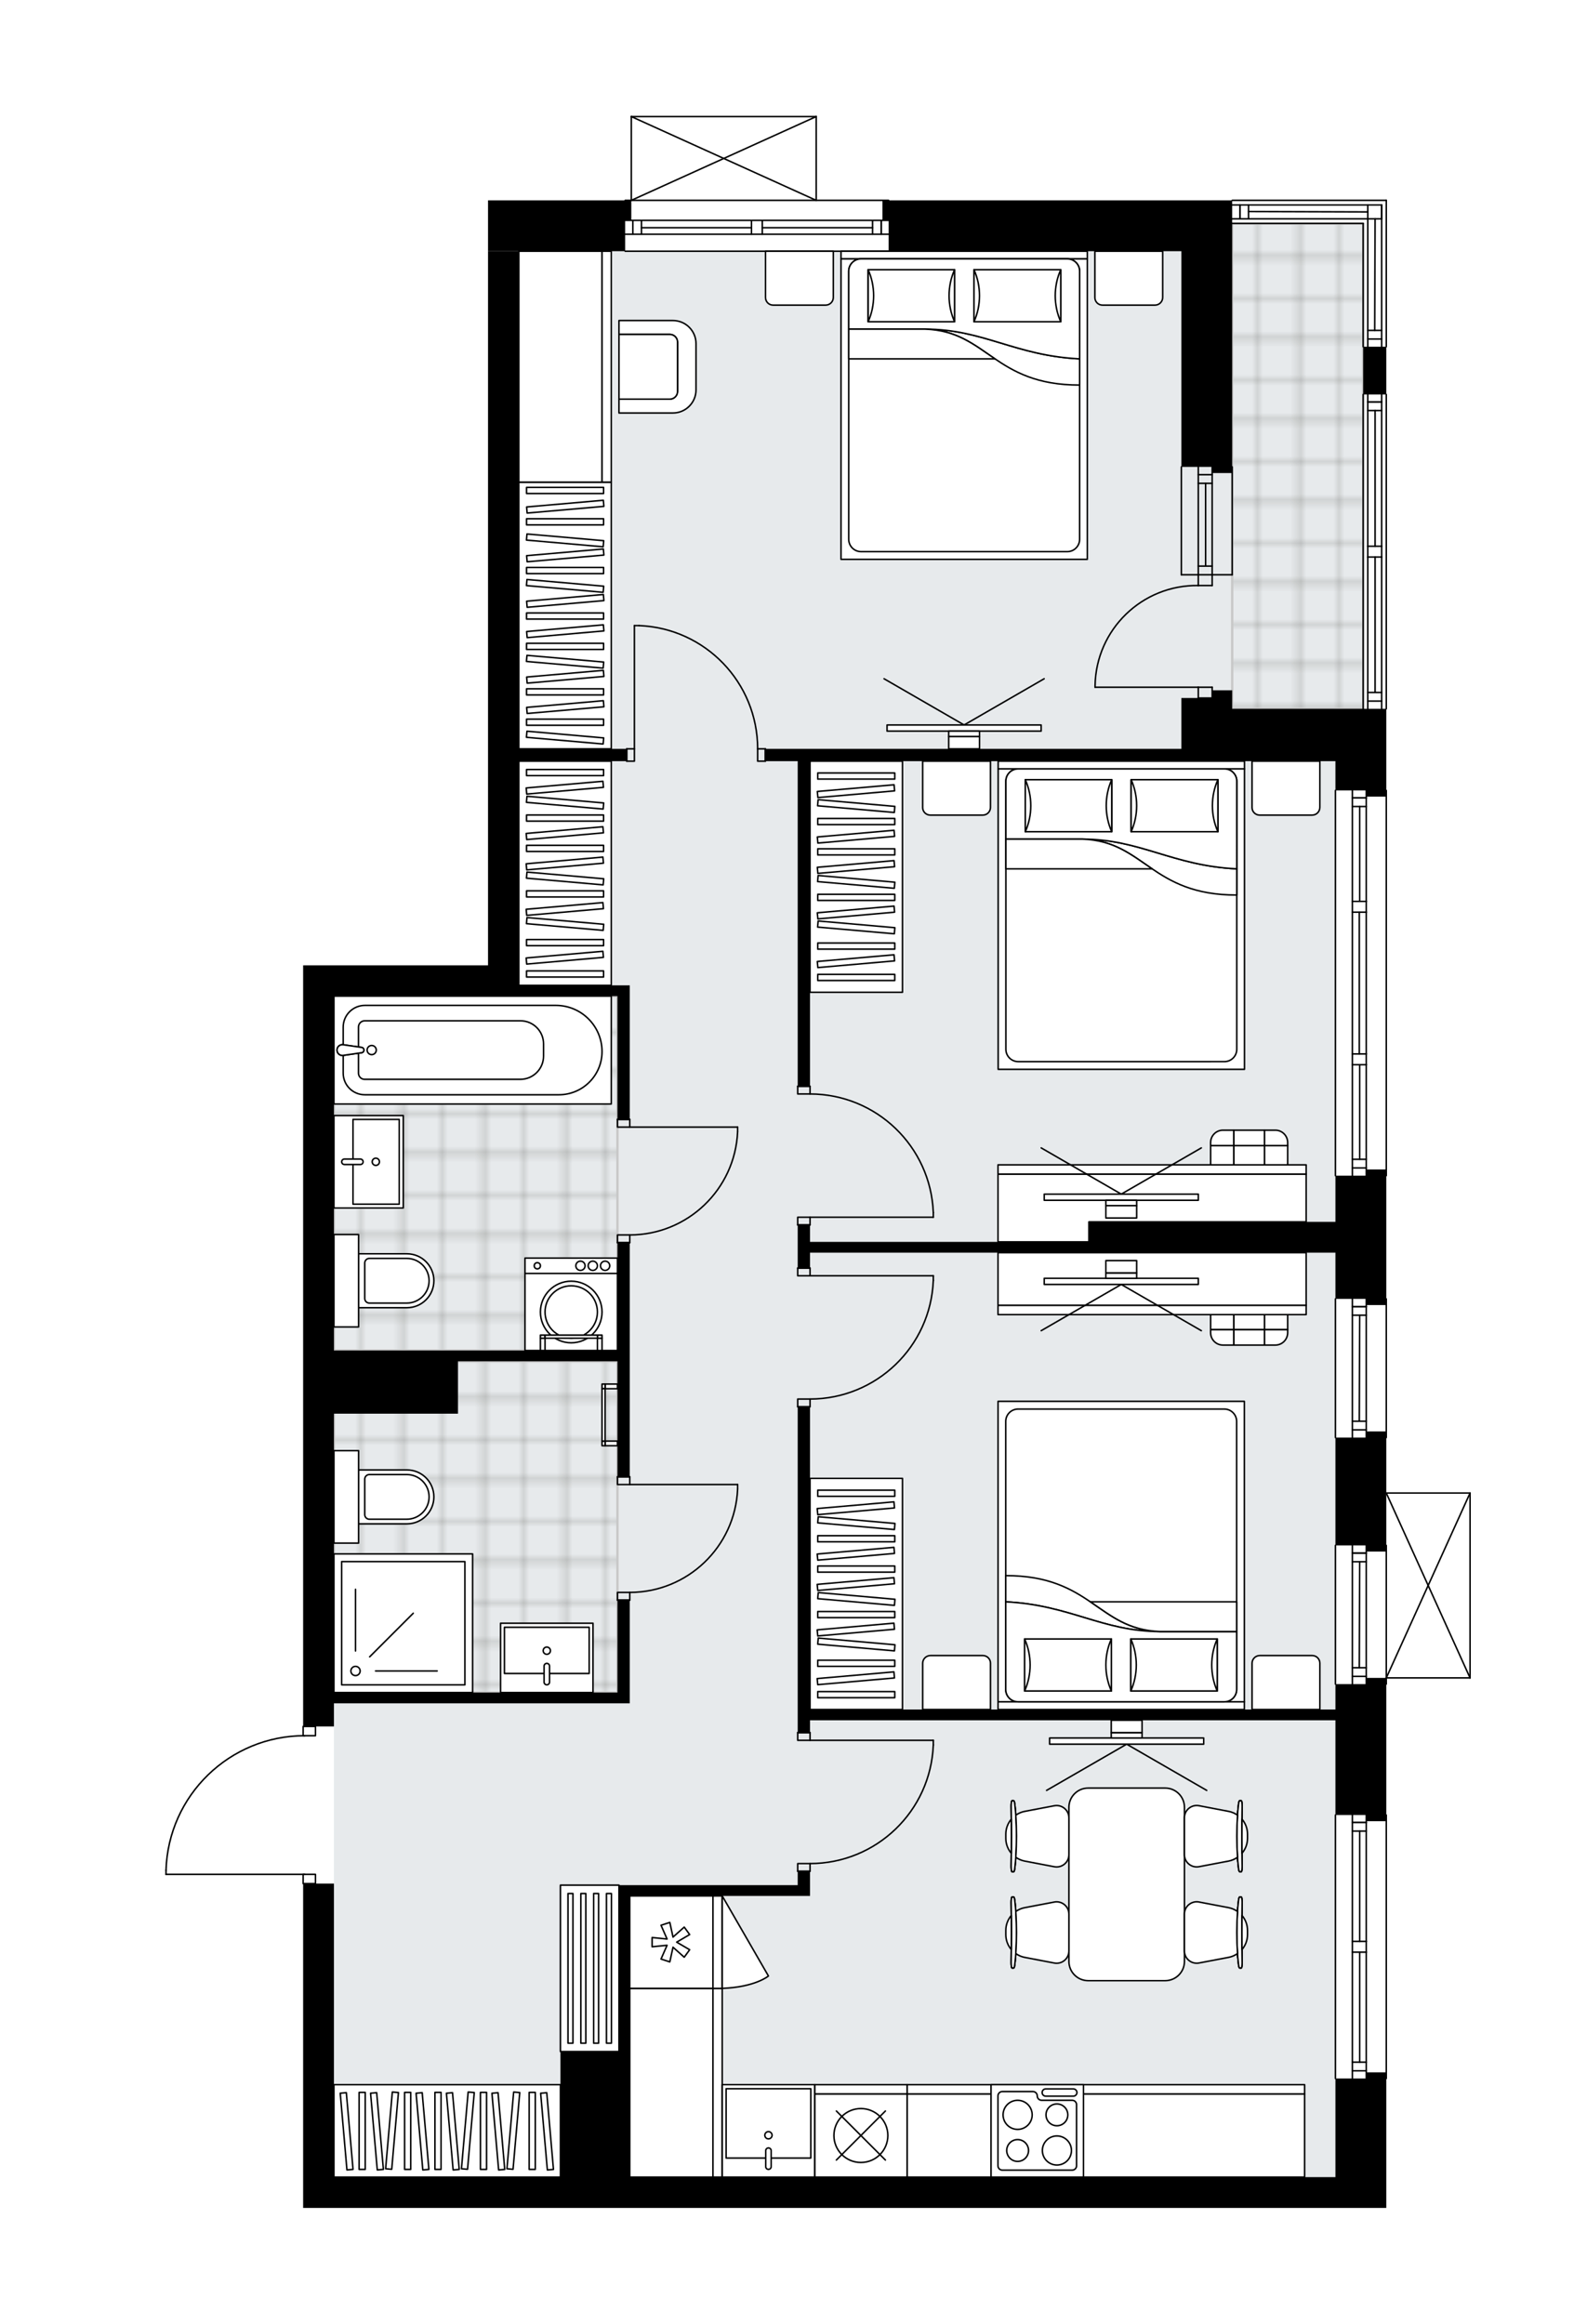 <svg xmlns="http://www.w3.org/2000/svg" xmlns:xlink="http://www.w3.org/1999/xlink" height="2000px" id="Layer_1" style="enable-background:new 0 0 1365.9 2000;" version="1.1" viewBox="0 0 1365.9 2000" width="1365.9px" x="0px" y="0px" xml:space="preserve">
<style type="text/css">
	.st0{fill:none;}
	.st1{opacity:0.25;fill:none;stroke:#12100B;stroke-width:0.4;stroke-miterlimit:10;}
	.st2{fill:#FFFFFF;}
	.st3{fill:#E7EAEC;}
	.st4{fill:url(#SVGID_1_);stroke:#C8C8C8;stroke-width:2;stroke-linecap:round;stroke-linejoin:round;stroke-miterlimit:10;}
	
		.st5{fill:url(#SVGID_00000160877285838349205820000017406229203277712044_);stroke:#C8C8C8;stroke-width:2;stroke-linecap:round;stroke-linejoin:round;stroke-miterlimit:10;}
	
		.st6{fill:url(#SVGID_00000178893759625088085320000010094014960926947976_);stroke:#C8C8C8;stroke-width:2;stroke-linecap:round;stroke-linejoin:round;stroke-miterlimit:10;}
	.st7{fill:none;stroke:#000000;stroke-width:1.3;stroke-linecap:round;stroke-linejoin:round;stroke-miterlimit:10;}
	.st8{fill:#FFFFFF;stroke:#000000;stroke-width:1.3;stroke-linecap:round;stroke-linejoin:round;stroke-miterlimit:10;}
	.st9{fill:none;stroke:#000000;stroke-width:1.3;stroke-linecap:round;stroke-linejoin:round;}
	.st10{fill:none;stroke:#000000;stroke-width:1.3;stroke-linecap:round;stroke-linejoin:round;stroke-dasharray:9.765,9.765;}
	.st11{font-family:'Arial-BoldMT','Arial'; font-weight:bold;}
	.st12{font-size:70.172px;}
	.st13{font-size:58.477px;}
	.st14{font-family: 'ArialMT','Arial';}
	.st15{font-size:40px;}
</style>
<pattern height="14.57" id="New_Pattern_Swatch_3" patternUnits="userSpaceOnUse" style="overflow:visible;" viewBox="7.49 -22.06 14.57 14.57" width="14.57" x="3822.51" y="-2938.72">
	<g>
		<rect class="st0" height="14.57" width="14.57" x="7.49" y="-22.06" />
		<g>
			<rect class="st1" height="7.29" width="7.29" x="14.77" y="-7.49" />
		</g>
		<g>
			<rect class="st1" height="7.29" width="7.29" x="0.2" y="-7.49" />
		</g>
		<g>
			<rect class="st1" height="7.29" width="7.29" x="22.06" y="-14.77" />
		</g>
		<g>
			<rect class="st1" height="7.29" width="7.29" x="7.49" y="-14.77" />
			<rect class="st1" height="7.29" width="7.29" x="14.77" y="-22.06" />
		</g>
		<g>
			<rect class="st1" height="7.29" width="7.29" x="0.2" y="-22.06" />
		</g>
		<g>
			<rect class="st1" height="7.29" width="7.29" x="22.06" y="-29.35" />
		</g>
		<g>
			<rect class="st1" height="7.29" width="7.29" x="7.49" y="-29.35" />
		</g>
	</g>
</pattern>
<path class="st2" d="M1265.9,1285.02v159.13  c0,0.03-0.01,0.06-0.02,0.09c-0.01,0.05-0.01,0.1-0.03,0.15c-0.02,0.04-0.04,0.07-0.07,0.11c-0.02,0.03-0.04,0.07-0.07,0.1  c-0.04,0.04-0.09,0.07-0.14,0.1c-0.02,0.01-0.04,0.03-0.06,0.04c0,0,0,0-0.01,0c-0.08,0.03-0.16,0.05-0.26,0.06c0,0,0,0-0.01,0  c0,0,0,0,0,0h0h-71.46v4.65c0,0.36-0.29,0.65-0.65,0.65v111.42c0.36,0,0.65,0.29,0.65,0.65v226.76c0,0.36-0.29,0.65-0.65,0.65  v110.74h-43.76h-132.61H287.42H260.9v-278.49c-0.36,0-0.65-0.29-0.65-0.65v-7.31H142.89c-0.36,0-0.65-0.29-0.65-0.65v-3.48  c0,0,0-0.01,0-0.01c0,0,0-0.01,0-0.01c0.93-31.38,13.85-60.71,36.37-82.58c22.05-21.41,50.97-33.4,81.63-33.89v-7.33  c0-0.36,0.29-0.65,0.65-0.65V890.51v-59.67h26.52h132.61V216.22h25.87c0-0.01,0-0.02,0.01-0.02h-25.88v-26.52v-17.24H537.4v0  c0-0.36,0.29-0.65,0.65-0.65h4.65v-71.46c0,0,0-0.01,0-0.01c0-0.04,0.02-0.08,0.03-0.12c0.01-0.04,0.01-0.09,0.03-0.13  c0,0,0,0,0-0.01c0.01-0.03,0.04-0.05,0.05-0.07c0.03-0.04,0.05-0.09,0.09-0.13c0.03-0.03,0.07-0.05,0.11-0.07  c0.03-0.02,0.06-0.05,0.1-0.06c0.05-0.02,0.11-0.03,0.17-0.03c0.02,0,0.05-0.01,0.07-0.01h0.01c0,0,0,0,0.01,0h159.11  c0.03,0,0.06,0.01,0.09,0.02c0.05,0.01,0.1,0.01,0.15,0.03c0.04,0.02,0.07,0.04,0.11,0.07c0.03,0.02,0.07,0.04,0.1,0.07  c0.04,0.04,0.06,0.08,0.09,0.13c0.02,0.03,0.04,0.04,0.05,0.07c0,0,0,0,0,0.01c0.02,0.04,0.02,0.09,0.03,0.13  c0.01,0.04,0.02,0.08,0.03,0.12c0,0,0,0,0,0.01v71.46h61.68c0.36,0,0.65,0.29,0.65,0.65v0h294.42v0c0-0.36,0.29-0.65,0.65-0.65  h132.61c0.36,0,0.65,0.29,0.65,0.65v125.98c0,0.36-0.29,0.65-0.65,0.65c0,0,0,0,0,0v39.81c0.36,0,0.65,0.29,0.65,0.65v270.52  c0,0.36-0.29,0.65-0.65,0.65v68.98c0.36,0,0.65,0.29,0.65,0.65v331.52c0,0.36-0.29,0.65-0.65,0.65v104.79  c0.36,0,0.65,0.29,0.65,0.65v119.35c0,0.36-0.29,0.65-0.65,0.65v46.44h72.11c0,0,0,0,0.01,0c0.04,0,0.09,0.02,0.13,0.03  c0.04,0.01,0.08,0.01,0.12,0.03c0,0,0,0,0.01,0c0.02,0.01,0.04,0.03,0.06,0.04c0.05,0.03,0.1,0.06,0.14,0.1  c0.03,0.03,0.05,0.07,0.07,0.1c0.02,0.04,0.05,0.07,0.07,0.11c0.02,0.05,0.02,0.1,0.03,0.15  C1265.88,1284.96,1265.9,1284.99,1265.9,1285.02z" id="background" />
<g id="floor">
	<polygon class="st3" points="1173.25,192.33 1060.53,192.33 1060.53,216.22 446.55,216.22 446.55,857.36 287.42,857.36    287.42,1873.8 1149.37,1873.8 1149.37,1117.94 1149.37,857.36 1149.37,609.47 1173.25,609.47  " />
	
		<pattern id="SVGID_1_" patternTransform="matrix(0 4.678 -4.678 0 -26383.055 52580.391)" xlink:href="#New_Pattern_Swatch_3">
	</pattern>
	<rect class="st4" height="417.72" width="112.72" x="1060.53" y="192.33" />
	
		<pattern id="SVGID_00000033331754230049698840000011702908044585667480_" patternTransform="matrix(0 4.678 -4.678 0 -26383.055 52580.391)" xlink:href="#New_Pattern_Swatch_3">
	</pattern>
	
		<rect height="305" style="fill:url(#SVGID_00000033331754230049698840000011702908044585667480_);stroke:#C8C8C8;stroke-width:2;stroke-linecap:round;stroke-linejoin:round;stroke-miterlimit:10;" width="244" x="287.42" y="857.36" />
	
		<pattern id="SVGID_00000083810932458784171030000005902907167611956640_" patternTransform="matrix(0 4.678 -4.678 0 -26383.055 52580.391)" xlink:href="#New_Pattern_Swatch_3">
	</pattern>
	
		<polygon points="   329.89,1171.64 329.89,1171.64 287.42,1171.64 287.42,1456.75 531.42,1456.75 531.42,1171.64  " style="fill:url(#SVGID_00000083810932458784171030000005902907167611956640_);stroke:#C8C8C8;stroke-width:2;stroke-linecap:round;stroke-linejoin:round;stroke-miterlimit:10;" />
	<g id="LINE_00000165232905327234223930000000915242795826101125_">
		<line class="st7" x1="1031.35" x2="1031.35" y1="494.68" y2="401.85" />
	</g>
	<g id="LINE_00000053536342298885125040000005728918515331770007_">
		<line class="st7" x1="1043.29" x2="1043.29" y1="494.68" y2="401.85" />
	</g>
	<g id="LINE_00000009557591667457953150000003597944722128382867_">
		<line class="st7" x1="1037.65" x2="1037.65" y1="487.25" y2="416" />
	</g>
	<g id="LINE_00000017506839453797980130000013973403492114072765_">
		<line class="st7" x1="1031.35" x2="1043.29" y1="408.58" y2="408.58" />
	</g>
	<g id="LINE_00000061437123375926074930000011175759368207123104_">
		<line class="st7" x1="1031.35" x2="1043.29" y1="487.25" y2="487.25" />
	</g>
	<g id="LINE_00000084499683999145200980000008178630996967615899_">
		<line class="st7" x1="1016.77" x2="1016.77" y1="494.68" y2="401.85" />
	</g>
	<g id="LINE_00000146468237452868255460000004007703238112633477_">
		<line class="st7" x1="1060.53" x2="1060.53" y1="401.85" y2="494.68" />
	</g>
	<g id="LINE_00000165197351858476932550000004686992141117267865_">
		<line class="st7" x1="1031.34" x2="1043.28" y1="416" y2="416" />
	</g>
	<g id="LINE_00000093168286053741638290000002741374856556313017_">
		<line class="st7" x1="1016.77" x2="1060.53" y1="494.68" y2="494.68" />
	</g>
	<g id="LINE_00000134968947826057486680000001379779229536832935_">
		<line class="st7" x1="764.81" x2="538.05" y1="216.2" y2="216.2" />
	</g>
	<g id="LINE_00000075871992330625088090000005186500076704192645_">
		<line class="st7" x1="538.05" x2="646.79" y1="189.68" y2="189.68" />
	</g>
	<g id="LINE_00000061466491952216919750000003935942042053493648_">
		<line class="st7" x1="656.07" x2="764.81" y1="189.68" y2="189.68" />
	</g>
	<g id="LINE_00000074414378740021833090000013828056076513116039_">
		<line class="st7" x1="758.42" x2="758.42" y1="201.61" y2="189.68" />
	</g>
	<g id="LINE_00000163781217212491026030000015601871312951453862_">
		<line class="st7" x1="544.68" x2="544.68" y1="201.61" y2="189.68" />
	</g>
	<g id="LINE_00000163045397131934154760000015099490949340757127_">
		<line class="st7" x1="538.05" x2="646.79" y1="201.61" y2="201.61" />
	</g>
	<g id="LINE_00000039104960536415191580000011555632474939551373_">
		<line class="st7" x1="656.07" x2="764.81" y1="201.61" y2="201.61" />
	</g>
	<g id="LINE_00000059290453852399215810000015201133498200964746_">
		<line class="st7" x1="656.07" x2="750.99" y1="195.98" y2="195.98" />
	</g>
	<g id="LINE_00000151509657477322344980000000308688715013233041_">
		<line class="st7" x1="552.11" x2="646.79" y1="195.98" y2="195.98" />
	</g>
	<g id="LINE_00000005945176864050670680000016252649715209258377_">
		<line class="st7" x1="552.11" x2="552.11" y1="189.68" y2="201.61" />
	</g>
	<g id="LINE_00000044875016678101278960000017945413538626341765_">
		<line class="st7" x1="758.42" x2="758.42" y1="201.61" y2="189.68" />
	</g>
	<g id="LINE_00000136387451187024063690000010666232190738666388_">
		<line class="st7" x1="750.99" x2="750.99" y1="189.68" y2="201.61" />
	</g>
	<g id="LINE_00000105385541812554431220000007594447891016703661_">
		<line class="st7" x1="646.79" x2="646.79" y1="201.61" y2="189.68" />
	</g>
	<g id="LINE_00000157267833693962364740000018183869417389362855_">
		<line class="st7" x1="646.79" x2="656.07" y1="189.68" y2="189.68" />
	</g>
	<g id="LINE_00000152242017897856291950000000172993239531220904_">
		<line class="st7" x1="656.07" x2="656.07" y1="189.68" y2="201.61" />
	</g>
	<g id="LINE_00000116200545891368774930000007864610864715171241_">
		<line class="st7" x1="656.07" x2="646.79" y1="201.61" y2="201.61" />
	</g>
	<g id="LINE_00000126297425604156026930000011947853240930397845_">
		<line class="st7" x1="538.05" x2="764.81" y1="172.44" y2="172.44" />
	</g>
	<g id="LINE_00000165940770882797313830000004659296611472931230_">
		<line class="st7" x1="1193.14" x2="1193.14" y1="1117.94" y2="1237.28" />
	</g>
	<g id="LINE_00000161591981148124181580000004315221058928396945_">
		<line class="st7" x1="1163.96" x2="1163.96" y1="1237.28" y2="1117.94" />
	</g>
	<g id="LINE_00000105386771309503526560000008818160401257445766_">
		<line class="st7" x1="1175.9" x2="1163.96" y1="1124.57" y2="1124.57" />
	</g>
	<g id="LINE_00000182498166062821093390000010628208825564152720_">
		<line class="st7" x1="1175.9" x2="1163.96" y1="1230.65" y2="1230.65" />
	</g>
	<g id="LINE_00000063621591530202943140000004163299983198092191_">
		<line class="st7" x1="1175.9" x2="1175.9" y1="1237.28" y2="1117.94" />
	</g>
	<g id="LINE_00000183245415139891712280000012137852022093414805_">
		<line class="st7" x1="1169.93" x2="1170.26" y1="1223.23" y2="1131.99" />
	</g>
	<g id="LINE_00000049928748640861561260000005866480620549396402_">
		<line class="st7" x1="1163.96" x2="1175.9" y1="1223.23" y2="1223.23" />
	</g>
	<g id="LINE_00000130617405178055748170000000255145021805707665_">
		<line class="st7" x1="1175.9" x2="1163.96" y1="1124.57" y2="1124.57" />
	</g>
	<g id="LINE_00000179629139557575766720000001314102511066025644_">
		<line class="st7" x1="1163.96" x2="1175.9" y1="1131.99" y2="1131.99" />
	</g>
	<g id="LINE_00000134937034334863813930000005309581661406413197_">
		<line class="st7" x1="1149.37" x2="1149.37" y1="1237.28" y2="1117.94" />
	</g>
	<g id="LINE_00000052816181139983862000000005639713358673193619_">
		<line class="st7" x1="1193.14" x2="1193.14" y1="1330.11" y2="1449.46" />
	</g>
	<g id="LINE_00000067943334322351409000000002875042726320800441_">
		<line class="st7" x1="1163.96" x2="1163.96" y1="1449.46" y2="1330.11" />
	</g>
	<g id="LINE_00000053526754371354407420000013505266735398839429_">
		<line class="st7" x1="1175.9" x2="1163.96" y1="1336.74" y2="1336.74" />
	</g>
	<g id="LINE_00000127006907187072540420000008043564223153780359_">
		<line class="st7" x1="1175.9" x2="1163.96" y1="1442.83" y2="1442.83" />
	</g>
	<g id="LINE_00000164492296454066928960000011427034040119863949_">
		<line class="st7" x1="1175.9" x2="1175.9" y1="1449.46" y2="1330.11" />
	</g>
	<g id="LINE_00000110469647070720169450000012740128509973754763_">
		<line class="st7" x1="1169.93" x2="1170.26" y1="1435.4" y2="1344.17" />
	</g>
	<g id="LINE_00000049941367845997256620000001486173827330192550_">
		<line class="st7" x1="1163.96" x2="1175.9" y1="1435.4" y2="1435.4" />
	</g>
	<g id="LINE_00000050655970257384754120000007213794387137537452_">
		<line class="st7" x1="1175.9" x2="1163.96" y1="1336.74" y2="1336.74" />
	</g>
	<g id="LINE_00000135662808158296866560000000854928574000382359_">
		<line class="st7" x1="1163.96" x2="1175.9" y1="1344.17" y2="1344.17" />
	</g>
	<g id="LINE_00000059290061591657804850000011145617266626763913_">
		<line class="st7" x1="1149.37" x2="1149.37" y1="1449.46" y2="1330.11" />
	</g>
	<g id="LINE_00000123442874769765983050000010142092178237738374_">
		<line class="st7" x1="1193.14" x2="1193.14" y1="1562.17" y2="1788.93" />
	</g>
	<g id="LINE_00000156555157780855078060000017606328307953844150_">
		<line class="st7" x1="1163.96" x2="1163.96" y1="1788.93" y2="1680.2" />
	</g>
	<g id="LINE_00000115474171333091573550000012005259184559709885_">
		<line class="st7" x1="1163.96" x2="1163.96" y1="1670.91" y2="1562.17" />
	</g>
	<g id="LINE_00000000925403245492253530000000678351678114533273_">
		<line class="st7" x1="1175.9" x2="1163.96" y1="1568.57" y2="1568.57" />
	</g>
	<g id="LINE_00000102529958621016567430000009245797483268596656_">
		<line class="st7" x1="1175.9" x2="1163.96" y1="1782.3" y2="1782.3" />
	</g>
	<g id="LINE_00000113320471188447493500000003198966637382030741_">
		<line class="st7" x1="1175.9" x2="1175.9" y1="1788.93" y2="1680.2" />
	</g>
	<g id="LINE_00000101796550846615666710000007595565502858174386_">
		<line class="st7" x1="1175.9" x2="1175.9" y1="1670.91" y2="1562.17" />
	</g>
	<g id="LINE_00000134228422033757946820000011843758806656353667_">
		<line class="st7" x1="1170.26" x2="1170.26" y1="1670.91" y2="1575.99" />
	</g>
	<g id="LINE_00000175311000757753690300000015307426103750527886_">
		<line class="st7" x1="1170.26" x2="1170.26" y1="1774.88" y2="1680.2" />
	</g>
	<g id="LINE_00000034053046751245245670000000831009104233911424_">
		<line class="st7" x1="1163.96" x2="1175.9" y1="1774.88" y2="1774.88" />
	</g>
	<g id="LINE_00000070108803864294970080000005599952869538702494_">
		<line class="st7" x1="1175.9" x2="1163.96" y1="1568.57" y2="1568.57" />
	</g>
	<g id="LINE_00000025414454825429581750000018274293588594419346_">
		<line class="st7" x1="1163.96" x2="1175.9" y1="1575.99" y2="1575.99" />
	</g>
	<g id="LINE_00000060741158103308348120000008868165445864896933_">
		<line class="st7" x1="1175.9" x2="1163.96" y1="1680.2" y2="1680.2" />
	</g>
	<g id="LINE_00000057838314553847045490000004218138748802823048_">
		<line class="st7" x1="1163.96" x2="1163.96" y1="1680.2" y2="1670.91" />
	</g>
	<g id="LINE_00000146479061504519078930000013336990056380115098_">
		<line class="st7" x1="1163.96" x2="1175.9" y1="1670.91" y2="1670.91" />
	</g>
	<g id="LINE_00000155863767337797638910000001509810990460018367_">
		<line class="st7" x1="1175.9" x2="1175.9" y1="1670.91" y2="1680.2" />
	</g>
	<g id="LINE_00000031920088744764896360000000048234429182500273_">
		<line class="st7" x1="1149.37" x2="1149.37" y1="1788.93" y2="1562.17" />
	</g>
	<g id="LINE_00000013897802365478001650000006473586939176198575_">
		<line class="st7" x1="1193.14" x2="1193.14" y1="339.52" y2="610.05" />
	</g>
	<g id="LINE_00000080899899036036048860000000752822159178574992_">
		<line class="st7" x1="1177.22" x2="1177.22" y1="610.05" y2="479.43" />
	</g>
	<g id="LINE_00000015336558795639268070000017596161856121055649_">
		<line class="st7" x1="1177.22" x2="1177.22" y1="470.14" y2="339.52" />
	</g>
	<g id="LINE_00000108995673883759349040000004089039325850197159_">
		<line class="st7" x1="1189.16" x2="1177.22" y1="345.92" y2="345.92" />
	</g>
	<g id="LINE_00000134227348506945998540000006460515580238260921_">
		<line class="st7" x1="1189.16" x2="1177.22" y1="603.42" y2="603.42" />
	</g>
	<g id="LINE_00000178923621291217554310000001818251548968583575_">
		<line class="st7" x1="1189.16" x2="1189.16" y1="610.05" y2="479.43" />
	</g>
	<g id="LINE_00000007420086303191689690000010614957372774164155_">
		<line class="st7" x1="1189.16" x2="1189.16" y1="470.14" y2="339.52" />
	</g>
	<g id="LINE_00000145771015686794704380000010078593035721042321_">
		<line class="st7" x1="1183.52" x2="1183.52" y1="470.14" y2="353.34" />
	</g>
	<g id="LINE_00000176755621099728504640000009466465484576148120_">
		<line class="st7" x1="1183.52" x2="1183.52" y1="595.99" y2="479.43" />
	</g>
	<g id="LINE_00000008136533326973818640000008187873081950711449_">
		<line class="st7" x1="1177.22" x2="1189.16" y1="595.99" y2="595.99" />
	</g>
	<g id="LINE_00000057147703617389455450000009207551019947261884_">
		<line class="st7" x1="1189.16" x2="1177.22" y1="345.92" y2="345.92" />
	</g>
	<g id="LINE_00000031176805362422276750000004204250057825980334_">
		<line class="st7" x1="1177.22" x2="1189.16" y1="353.34" y2="353.34" />
	</g>
	<g id="LINE_00000149354687379547681820000017772275631953377945_">
		<line class="st7" x1="1189.16" x2="1177.22" y1="479.43" y2="479.43" />
	</g>
	<g id="LINE_00000142879335439446273660000016512282780686041729_">
		<line class="st7" x1="1177.22" x2="1177.22" y1="479.43" y2="470.14" />
	</g>
	<g id="LINE_00000021798750459459534390000018235875364783216034_">
		<line class="st7" x1="1177.22" x2="1189.16" y1="470.14" y2="470.14" />
	</g>
	<g id="LINE_00000063619711673835387450000010342382782169597604_">
		<line class="st7" x1="1189.16" x2="1189.16" y1="470.14" y2="479.43" />
	</g>
	<g id="LINE_00000163035474805940282450000005076094059296386485_">
		<line class="st7" x1="1173.25" x2="1173.25" y1="610.05" y2="339.52" />
	</g>
	<g id="LINE_00000068637838869067721020000007718288196988673936_">
		<line class="st7" x1="1060.53" x2="1193.14" y1="172.44" y2="172.44" />
	</g>
	<g id="LINE_00000114786372961193112200000005156544979239721097_">
		<line class="st7" x1="1189.16" x2="1060.53" y1="188.35" y2="188.35" />
	</g>
	<g id="LINE_00000013192694163235351860000005880965469241154738_">
		<line class="st7" x1="1067.16" x2="1067.16" y1="176.42" y2="188.35" />
	</g>
	<g id="LINE_00000041253298120547275440000000333176163745412993_">
		<line class="st7" x1="1189.16" x2="1189.16" y1="176.42" y2="188.35" />
	</g>
	<g id="LINE_00000131355533456289405420000002038642176365746347_">
		<line class="st7" x1="1189.16" x2="1060.53" y1="176.42" y2="176.42" />
	</g>
	<g id="LINE_00000005984807097526209010000003408943616915622530_">
		<line class="st7" x1="1177.23" x2="1074.59" y1="182.38" y2="182.05" />
	</g>
	<g id="LINE_00000023992420074207937760000009742538420608105891_">
		<line class="st7" x1="1067.16" x2="1067.16" y1="176.42" y2="188.35" />
	</g>
	<g id="LINE_00000145044754659619769490000017758539226667822720_">
		<line class="st7" x1="1074.59" x2="1074.59" y1="188.35" y2="176.42" />
	</g>
	<g id="LINE_00000059301557068134876150000005537207805077339830_">
		<line class="st7" x1="1173.25" x2="1060.53" y1="192.33" y2="192.33" />
	</g>
	<g id="LINE_00000018919540008548361120000015539860590716488620_">
		<line class="st7" x1="1193.14" x2="1193.14" y1="172.44" y2="298.42" />
	</g>
	<g id="LINE_00000175308484566539367130000001182029831864045995_">
		<line class="st7" x1="1177.23" x2="1177.23" y1="298.42" y2="176.42" />
	</g>
	<g id="LINE_00000003808706478004501920000004393531959781803706_">
		<line class="st7" x1="1189.16" x2="1177.23" y1="291.79" y2="291.79" />
	</g>
	<g id="LINE_00000168795491582944539750000016298092150172694927_">
		<line class="st7" x1="1189.16" x2="1189.16" y1="298.42" y2="176.42" />
	</g>
	<g id="LINE_00000077313369976589413180000009759801084008479156_">
		<line class="st7" x1="1183.19" x2="1183.52" y1="284.36" y2="188.35" />
	</g>
	<g id="LINE_00000158719238899739716130000000407170017999784626_">
		<line class="st7" x1="1177.23" x2="1189.16" y1="284.36" y2="284.36" />
	</g>
	<g id="LINE_00000034800802152273176330000003334720614761076414_">
		<line class="st7" x1="1173.24" x2="1173.25" y1="298.42" y2="192.33" />
	</g>
	<g id="LINE_00000005959997798622517870000002596670674527145138_">
		<line class="st7" x1="1193.14" x2="1193.14" y1="680.33" y2="1011.85" />
	</g>
	<g id="LINE_00000014600645995615551350000015181023401683212953_">
		<line class="st7" x1="1175.9" x2="1163.96" y1="686.72" y2="686.72" />
	</g>
	<g id="LINE_00000078756252453215800120000017175581161042581154_">
		<line class="st7" x1="1175.9" x2="1163.96" y1="1005.22" y2="1005.22" />
	</g>
	<g id="LINE_00000051369757746938689730000010982552144333518005_">
		<line class="st7" x1="1170.26" x2="1170.26" y1="775.81" y2="694.15" />
	</g>
	<g id="LINE_00000131327813564931688800000006167422453479771021_">
		<line class="st7" x1="1170.26" x2="1170.26" y1="997.79" y2="916.37" />
	</g>
	<g id="LINE_00000175315202398997167480000014079913951855093393_">
		<line class="st7" x1="1163.96" x2="1175.9" y1="997.79" y2="997.79" />
	</g>
	<g id="LINE_00000170260680198957665940000013108318031087081092_">
		<line class="st7" x1="1175.9" x2="1163.96" y1="686.72" y2="686.72" />
	</g>
	<g id="LINE_00000069359015266417428580000007271217356918184373_">
		<line class="st7" x1="1163.96" x2="1175.9" y1="694.15" y2="694.15" />
	</g>
	<g id="LINE_00000101087058966978538290000001653963481242583458_">
		<line class="st7" x1="1175.9" x2="1163.96" y1="785.09" y2="785.09" />
	</g>
	<g id="LINE_00000079452041144159776370000010885468592261863814_">
		<line class="st7" x1="1163.96" x2="1163.96" y1="785.09" y2="775.81" />
	</g>
	<g id="LINE_00000057144124486887716030000012470291813939482010_">
		<line class="st7" x1="1163.96" x2="1175.9" y1="775.81" y2="775.81" />
	</g>
	<g id="LINE_00000167396714410290901020000017062061409513992880_">
		<line class="st7" x1="1175.9" x2="1175.9" y1="775.81" y2="785.09" />
	</g>
	<g id="LINE_00000176735184981901057830000010063410593874550949_">
		<line class="st7" x1="1149.37" x2="1149.37" y1="1011.85" y2="680.33" />
	</g>
	<g id="LINE_00000096742665591827412940000007959920273094403491_">
		<line class="st7" x1="1175.9" x2="1163.96" y1="916.37" y2="916.37" />
	</g>
	<g id="LINE_00000072249686875118363220000013385196267272553400_">
		<line class="st7" x1="1163.96" x2="1163.96" y1="916.37" y2="907.09" />
	</g>
	<g id="LINE_00000078725230320675448680000000761676446802864799_">
		<line class="st7" x1="1163.96" x2="1175.9" y1="907.09" y2="907.09" />
	</g>
	<g id="LINE_00000088830567195553045970000005905897864447908759_">
		<line class="st7" x1="1175.9" x2="1175.9" y1="907.09" y2="916.37" />
	</g>
	<g id="LINE_00000069378782991516293530000012928085246954101925_">
		<line class="st7" x1="1169.93" x2="1169.93" y1="907.09" y2="785.09" />
	</g>
	<g id="LWPOLYLINE_00000072254198167273780370000017544405643078997148_">
		<line class="st7" x1="1175.9" x2="1175.9" y1="916.37" y2="1011.85" />
	</g>
	<g id="LWPOLYLINE_00000177451066688916450050000017355745702844045979_">
		<line class="st7" x1="1175.9" x2="1175.9" y1="907.09" y2="785.09" />
	</g>
	<g id="LWPOLYLINE_00000095298120272231945410000010681672236206410641_">
		<line class="st7" x1="1175.9" x2="1175.9" y1="775.81" y2="680.33" />
	</g>
	<g id="LWPOLYLINE_00000170250566938055571830000003378895557455828382_">
		<line class="st7" x1="1163.96" x2="1163.96" y1="916.37" y2="1011.85" />
	</g>
	<g id="LWPOLYLINE_00000083768706352267895690000008915399326071551166_">
		<line class="st7" x1="1163.96" x2="1163.96" y1="907.09" y2="785.09" />
	</g>
	<g id="LWPOLYLINE_00000011713394956575297010000010753053804653228474_">
		<line class="st7" x1="1163.96" x2="1163.96" y1="775.81" y2="680.33" />
	</g>
	<g id="LWPOLYLINE_00000008860777780957512100000002102005032778537097_">
		<rect class="st7" height="7.96" width="10.61" x="260.9" y="1485.92" />
	</g>
	<g id="LWPOLYLINE_00000036239332914517974120000001408695921399304592_">
		<rect class="st7" height="7.96" width="10.61" x="260.9" y="1613.23" />
	</g>
	<g id="LWPOLYLINE_00000019653964235397958290000014224495987034244482_">
		<path class="st7" d="M142.89,1609.75c1.91-64.54,54.78-115.87,119.35-115.87" />
	</g>
	<g id="LINE_00000008836801510524791030000006700895531884074665_">
		<line class="st7" x1="262.24" x2="142.89" y1="1613.23" y2="1613.23" />
	</g>
	<g id="LINE_00000069358042620739735140000001954526978787904900_">
		<line class="st7" x1="142.89" x2="142.89" y1="1613.23" y2="1609.75" />
	</g>
	<g id="LWPOLYLINE_00000178904724896174965620000017682627237708912563_">
		<rect class="st7" height="10.61" width="6.63" x="539.38" y="644.52" />
	</g>
	<g id="LWPOLYLINE_00000004539517698945171010000011481940991629881488_">
		<rect class="st7" height="10.61" width="6.63" x="652.09" y="644.52" />
	</g>
	<g id="LINE_00000113336833615582441220000015447743168777967537_">
		<line class="st7" x1="539.38" x2="539.38" y1="644.52" y2="655.13" />
	</g>
	<g id="LINE_00000015313282271304671270000012832772490872564392_">
		<line class="st7" x1="658.72" x2="658.72" y1="644.52" y2="655.13" />
	</g>
	<g id="LINE_00000042706129759333097870000002376868448366616500_">
		<line class="st7" x1="546.01" x2="546.01" y1="644.52" y2="538.44" />
	</g>
	<g id="LINE_00000069393967060976687290000010249286178191028406_">
		<line class="st7" x1="549.98" x2="546.01" y1="538.44" y2="538.44" />
	</g>
	<g id="ARC_00000060013627325195883910000012438075822264434308_">
		<path class="st7" d="M549.98,538.44c57,2.21,102.08,49.04,102.11,106.09" />
	</g>
	<g id="LWPOLYLINE_00000123427441847310711510000007143488527628254374_">
		<rect class="st7" height="6.63" width="10.61" x="686.57" y="1047.65" />
	</g>
	<g id="LWPOLYLINE_00000083775602177193855600000012179802982292717204_">
		<rect class="st7" height="6.63" width="10.61" x="686.57" y="934.94" />
	</g>
	<g id="LINE_00000071521819673424581820000007432228672578526595_">
		<line class="st7" x1="697.18" x2="686.57" y1="1054.28" y2="1054.28" />
	</g>
	<g id="LINE_00000107563202641770563940000007787680443325646505_">
		<line class="st7" x1="697.18" x2="686.57" y1="934.94" y2="934.94" />
	</g>
	<g id="LINE_00000030465191574677751700000008840167851994691472_">
		<line class="st7" x1="697.18" x2="803.27" y1="1047.65" y2="1047.65" />
	</g>
	<g id="LINE_00000179634126985727769790000004915579461536615077_">
		<line class="st7" x1="803.27" x2="803.27" y1="1043.67" y2="1047.65" />
	</g>
	<g id="ARC_00000061431891835536438740000017848344866646228869_">
		<path class="st7" d="M697.18,941.57c57.04,0.03,103.88,45.11,106.09,102.11" />
	</g>
	<g id="LWPOLYLINE_00000138559017357783373700000006144431808388262290_">
		<rect class="st7" height="6.63" width="10.61" x="686.57" y="1091.41" />
	</g>
	<g id="LWPOLYLINE_00000096758219963249017070000013966904371471542186_">
		<rect class="st7" height="6.63" width="10.61" x="686.57" y="1204.13" />
	</g>
	<g id="LINE_00000053523226545789501260000002087570513218296765_">
		<line class="st7" x1="697.18" x2="686.57" y1="1091.41" y2="1091.41" />
	</g>
	<g id="LINE_00000019666600085075594220000017017542488440560062_">
		<line class="st7" x1="697.18" x2="686.57" y1="1210.76" y2="1210.76" />
	</g>
	<g id="LINE_00000174584932120791270170000010227860885685153676_">
		<line class="st7" x1="697.18" x2="803.27" y1="1098.04" y2="1098.04" />
	</g>
	<g id="LINE_00000143613047231386270430000009729656975801225617_">
		<line class="st7" x1="803.27" x2="803.27" y1="1102.02" y2="1098.04" />
	</g>
	<g id="ARC_00000115506010867985076950000014601272728202369201_">
		<path class="st7" d="M803.27,1102.02c-2.21,57-49.04,102.08-106.09,102.11" />
	</g>
	<g id="LWPOLYLINE_00000046297482134151942830000007715706728161084565_">
		<rect class="st7" height="6.63" width="10.61" x="686.57" y="1491.23" />
	</g>
	<g id="LWPOLYLINE_00000120547465713227257330000013512089057779626662_">
		<rect class="st7" height="6.63" width="10.61" x="686.57" y="1603.95" />
	</g>
	<g id="LINE_00000125596745799208189580000017621123956401505963_">
		<line class="st7" x1="697.18" x2="686.57" y1="1491.23" y2="1491.23" />
	</g>
	<g id="LINE_00000119080572581145882860000004261291862234472628_">
		<line class="st7" x1="697.18" x2="686.57" y1="1610.58" y2="1610.58" />
	</g>
	<g id="LINE_00000047780484138914133900000015628946374755779244_">
		<line class="st7" x1="697.18" x2="803.27" y1="1497.86" y2="1497.86" />
	</g>
	<g id="LINE_00000095332331693617577490000016644690396152827793_">
		<line class="st7" x1="803.27" x2="803.27" y1="1501.84" y2="1497.86" />
	</g>
	<g id="ARC_00000013877468118638277560000000811889488251567502_">
		<path class="st7" d="M803.27,1501.84c-2.21,57-49.04,102.08-106.09,102.11" />
	</g>
	<g id="LWPOLYLINE_00000007406806663256803230000014828414461939349911_">
		<rect class="st7" height="6.63" width="10.61" x="531.42" y="963.45" />
	</g>
	<g id="LWPOLYLINE_00000036236806692299497400000011067642573608615355_">
		<rect class="st7" height="6.63" width="10.61" x="531.42" y="1062.9" />
	</g>
	<g id="LINE_00000003784041985569871030000005215167208847076230_">
		<line class="st7" x1="542.03" x2="531.42" y1="963.45" y2="963.45" />
	</g>
	<g id="LINE_00000092439191548313955550000006614502846000257921_">
		<line class="st7" x1="542.03" x2="531.42" y1="1069.53" y2="1069.53" />
	</g>
	<g id="LINE_00000013163528655090896260000016814941917824010159_">
		<line class="st7" x1="542.03" x2="634.85" y1="970.08" y2="970.08" />
	</g>
	<g id="ARC_00000114041617241597603610000011136973708449303939_">
		<path class="st7" d="M634.85,974.06c-2.21,49.67-43.11,88.81-92.83,88.85" />
	</g>
	<g id="LINE_00000144311373397864659920000016914117241110648202_">
		<line class="st7" x1="634.85" x2="634.85" y1="970.08" y2="974.06" />
	</g>
	<g id="LWPOLYLINE_00000070108413339895485700000015308743680012278923_">
		<rect class="st7" height="6.63" width="10.61" x="531.42" y="1271.1" />
	</g>
	<g id="LWPOLYLINE_00000066503875737878503260000009094466966372048535_">
		<rect class="st7" height="6.63" width="10.61" x="531.42" y="1370.55" />
	</g>
	<g id="LINE_00000065757799354048986440000001782204111878265514_">
		<line class="st7" x1="542.03" x2="531.42" y1="1271.1" y2="1271.1" />
	</g>
	<g id="LINE_00000068665206129669783760000013583431706648912318_">
		<line class="st7" x1="542.03" x2="531.42" y1="1377.19" y2="1377.19" />
	</g>
	<g id="LINE_00000173138868481247953530000002956369964882789021_">
		<line class="st7" x1="542.03" x2="634.85" y1="1277.73" y2="1277.73" />
	</g>
	<g id="ARC_00000014626792569754323080000013245442697129519780_">
		<path class="st7" d="M634.85,1281.71c-2.21,49.67-43.11,88.81-92.83,88.85" />
	</g>
	<g id="LINE_00000009556926328660083720000010399733150955852978_">
		<line class="st7" x1="634.85" x2="634.85" y1="1277.73" y2="1281.71" />
	</g>
	<g id="ARC_00000180357542773121953020000012355827284069317291_">
		<path class="st7" d="M1031.35,503.96c-48.34-0.72-88.11,37.88-88.84,86.22c-0.01,0.43-0.01,0.87-0.01,1.3" />
	</g>
	<g id="LINE_00000072998679415518143880000006760297294445842317_">
		<line class="st7" x1="1031.35" x2="942.51" y1="591.48" y2="591.48" />
	</g>
	<g id="LINE_00000103949545037656223910000013849568718881992351_">
		<line class="st7" x1="1031.35" x2="1031.35" y1="494.68" y2="503.96" />
	</g>
	<g id="LINE_00000075163430976279968040000003529311328156858017_">
		<line class="st7" x1="1031.35" x2="1043.29" y1="503.96" y2="503.96" />
	</g>
	<g id="LINE_00000093863953763280409700000005586640885882054311_">
		<line class="st7" x1="1043.29" x2="1043.29" y1="503.96" y2="494.68" />
	</g>
	<g id="LINE_00000083804837325220574260000002900124115576108967_">
		<line class="st7" x1="1043.29" x2="1043.29" y1="600.76" y2="591.48" />
	</g>
	<g id="LINE_00000090275322296827894340000003107723765834689174_">
		<line class="st7" x1="1043.29" x2="1031.35" y1="591.48" y2="591.48" />
	</g>
	<g id="LINE_00000074400700337750217780000002123958509226196611_">
		<line class="st7" x1="1031.35" x2="1031.35" y1="591.48" y2="600.76" />
	</g>
	<g id="LINE_00000134249856878473391760000014587345793045156756_">
		<line class="st7" x1="1043.29" x2="1031.35" y1="600.76" y2="600.76" />
	</g>
	<g id="LINE_00000046307059916849524220000002519043548594555323_">
		<line class="st7" x1="543.35" x2="702.48" y1="100.33" y2="100.33" />
	</g>
	<g id="LINE_00000059299238988980114570000009747066249152447411_">
		<line class="st7" x1="702.48" x2="702.48" y1="100.33" y2="172.44" />
	</g>
	<g id="LINE_00000131335767159374603210000013225428663934804363_">
		<line class="st7" x1="543.35" x2="543.35" y1="172.44" y2="100.33" />
	</g>
	<g id="LWPOLYLINE_00000116923301183901882040000013679577083443288228_">
		<line class="st7" x1="702.48" x2="543.35" y1="172.44" y2="100.33" />
	</g>
	<g id="LWPOLYLINE_00000150087934099344128280000003549109005257328796_">
		<line class="st7" x1="543.35" x2="702.48" y1="172.44" y2="100.33" />
	</g>
	<g id="LINE_00000045599313560092719860000003791056465970884244_">
		<line class="st7" x1="1265.25" x2="1265.25" y1="1285.02" y2="1444.15" />
	</g>
	<g id="LINE_00000091738072301264783730000003067130336996315311_">
		<line class="st7" x1="1265.25" x2="1193.14" y1="1444.15" y2="1444.15" />
	</g>
	<g id="LINE_00000144314418273563037650000004947001894118157962_">
		<line class="st7" x1="1193.14" x2="1265.25" y1="1285.02" y2="1285.02" />
	</g>
	<g id="LWPOLYLINE_00000044880422704546762860000014292500917413538465_">
		<line class="st7" x1="1193.14" x2="1265.25" y1="1444.15" y2="1285.02" />
	</g>
	<g id="LWPOLYLINE_00000102514614251568366790000016869445206951312315_">
		<line class="st7" x1="1193.14" x2="1265.25" y1="1285.02" y2="1444.15" />
	</g>
	<polygon points="1060.53,407.15 1060.53,401.85 1060.53,216.2 1060.53,172.44 764.81,172.44 759.51,172.44 759.51,189.68    764.81,189.68 764.81,216.2 1016.77,216.2 1016.77,401.85 1043.29,401.85 1043.29,407.15  " />
	<polygon points="1060.53,610.05 1060.53,600.76 1060.53,594.13 1043.29,594.13 1043.29,600.76 1016.77,600.76 1016.77,644.52    658.72,644.52 658.72,655.13 686.57,655.13 686.57,934.94 697.18,934.94 697.18,655.13 1016.77,655.13 1060.53,655.13    1149.37,655.13 1149.37,680.33 1175.9,680.33 1175.9,685.63 1193.14,685.63 1193.14,680.33 1193.14,680.33 1193.14,610.05    1149.37,610.05  " />
	<polygon points="542.03,963.45 542.03,848.08 531.42,848.08 446.55,848.08 446.55,655.13 539.38,655.13 539.38,644.52    446.55,644.52 446.55,216.22 420.03,216.22 420.03,830.84 287.42,830.84 260.9,830.84 260.9,890.51 260.9,1485.92 287.42,1485.92    287.42,1466.03 531.42,1466.03 542.03,1466.03 542.03,1377.19 531.42,1377.19 531.42,1456.75 287.42,1456.75 287.42,1216.73    394.17,1216.73 394.17,1171.64 531.42,1171.64 531.42,1271.1 542.03,1271.1 542.03,1069.53 531.42,1069.53 531.42,1162.36    287.42,1162.36 287.42,890.51 287.42,857.36 420.03,857.36 446.55,857.36 531.42,857.36 531.42,963.45  " />
	<polygon points="543.35,172.44 420.03,172.44 420.03,189.68 420.03,216.2 538.05,216.2 538.05,189.68 543.35,189.68  " />
	<rect height="41.11" width="19.89" x="1173.25" y="298.42" />
	<polygon points="1175.9,1011.85 1149.37,1011.85 1149.37,1051.63 937.2,1051.63 937.2,1068.87 697.18,1068.87 697.18,1054.28    686.57,1054.28 686.57,1091.41 697.18,1091.41 697.18,1078.15 937.2,1078.15 1149.37,1078.15 1149.37,1117.94 1175.9,1117.94    1175.9,1123.24 1193.14,1123.24 1193.14,1006.54 1175.9,1006.54  " />
	<polygon points="1175.9,1237.28 1149.37,1237.28 1149.37,1330.11 1175.9,1330.11 1175.9,1335.41 1193.14,1335.41 1193.14,1231.98    1175.9,1231.98  " />
	<polygon points="1175.9,1449.46 1149.37,1449.46 1149.37,1471.34 697.18,1471.34 697.18,1210.76 686.57,1210.76 686.57,1491.23    697.18,1491.23 697.18,1480.62 1149.37,1480.62 1149.37,1562.17 1175.9,1562.17 1175.9,1567.48 1193.14,1567.48 1193.14,1444.15    1175.9,1444.15  " />
	<polygon points="1175.9,1788.93 1149.37,1788.93 1149.37,1873.8 1016.77,1873.8 542.03,1873.8 542.03,1765.73 542.03,1631.79    686.57,1631.79 697.18,1631.79 697.18,1610.58 686.57,1610.58 686.57,1622.51 542.03,1622.51 532.75,1622.51 532.75,1765.73    482.35,1765.73 482.35,1873.8 287.42,1873.8 287.42,1621.18 260.9,1621.18 260.9,1900.33 287.42,1900.33 1016.77,1900.33    1149.37,1900.33 1193.14,1900.33 1193.14,1788.93 1193.14,1783.63 1175.9,1783.63  " />
</g>
<g id="mebel">
	<g>
		<path class="st8" d="M665.38,262.61h45.21c3.66,0,6.63-2.97,6.63-6.63V216.2h-58.35v39.91    C658.87,259.7,661.79,262.61,665.38,262.61z" />
		<path class="st8" d="M948.86,262.61h45.21c3.66,0,6.63-2.97,6.63-6.63V216.2h-58.35v39.91    C942.35,259.7,945.27,262.61,948.86,262.61z" />
		<g>
			<rect class="st8" height="6.63" width="211.99" x="723.85" y="216.2" />
			<rect class="st8" height="258.59" width="211.99" x="723.85" y="222.83" />
			<path class="st8" d="M741.09,222.83h177.51c5.86,0,10.61,4.75,10.61,10.61v230.74c0,5.86-4.75,10.61-10.61,10.61H741.09     c-5.86,0-10.61-4.75-10.61-10.61V233.44C730.48,227.58,735.23,222.83,741.09,222.83z" />
			<path class="st8" d="M929.21,308.86c-55.45-2.71-82.92-25.56-132.85-25.58c53.42,1.81,59.12,48.23,132.85,48.13L929.21,308.86z" />
			<g>
				<path class="st8" d="M929.21,308.86c-55.45-2.71-82.92-25.56-132.85-25.58l-65.88,0v-49.85c0-5.86,4.75-10.61,10.61-10.61      h177.51c5.86,0,10.61,4.75,10.61,10.61L929.21,308.86L929.21,308.86z" />
			</g>
			<rect class="st8" height="44.78" width="74.39" x="747.19" y="232.13" />
			<path class="st8" d="M821.58,276.91c-6.3-14.07-6.3-30.71,0-44.78V276.91z" />
			<path class="st8" d="M747.19,232.13c6.3,14.07,6.3,30.71,0,44.78V232.13z" />
			<rect class="st8" height="44.78" width="74.68" x="838.29" y="232.13" />
			<path class="st8" d="M912.97,276.91c-6.32-14.07-6.32-30.71,0-44.78V276.91z" />
			<path class="st8" d="M838.29,232.13c6.32,14.07,6.32,30.71,0,44.78V232.13z" />
			<g>
				<path class="st8" d="M796.36,283.29h-65.88v25.58h125.88C838.53,296.8,823.68,284.21,796.36,283.29z" />
			</g>
		</g>
	</g>
	<g>
		<path class="st8" d="M800.64,701.55h45.21c3.66,0,6.63-2.97,6.63-6.63v-39.78h-58.35v39.91    C794.13,698.63,797.05,701.55,800.64,701.55z" />
		<path class="st8" d="M1084.12,701.55h45.21c3.66,0,6.63-2.97,6.63-6.63v-39.78h-58.35v39.91    C1077.62,698.63,1080.53,701.55,1084.12,701.55z" />
		<g>
			<rect class="st8" height="6.63" width="211.99" x="859.11" y="655.13" />
			<rect class="st8" height="258.59" width="211.99" x="859.11" y="661.76" />
			<path class="st8" d="M876.35,661.76h177.51c5.86,0,10.61,4.75,10.61,10.61v230.74c0,5.86-4.75,10.61-10.61,10.61H876.35     c-5.86,0-10.61-4.75-10.61-10.61V672.37C865.74,666.51,870.49,661.76,876.35,661.76z" />
			<path class="st8" d="M1064.47,747.8c-55.45-2.71-82.92-25.56-132.85-25.58c53.42,1.81,59.12,48.23,132.85,48.13L1064.47,747.8z" />
			<g>
				<path class="st8" d="M1064.47,747.8c-55.45-2.71-82.92-25.56-132.85-25.58l-65.88,0v-49.85c0-5.86,4.75-10.61,10.61-10.61      h177.51c5.86,0,10.61,4.75,10.61,10.61L1064.47,747.8L1064.47,747.8z" />
			</g>
			<rect class="st8" height="44.78" width="74.39" x="882.45" y="671.07" />
			<path class="st8" d="M956.84,715.84c-6.3-14.07-6.3-30.71,0-44.78V715.84z" />
			<path class="st8" d="M882.45,671.07c6.3,14.07,6.3,30.71,0,44.78V671.07z" />
			<rect class="st8" height="44.78" width="74.68" x="973.55" y="671.07" />
			<path class="st8" d="M1048.23,715.84c-6.32-14.07-6.32-30.71,0-44.78V715.84z" />
			<path class="st8" d="M973.55,671.07c6.32,14.07,6.32,30.71,0,44.78V671.07z" />
			<g>
				<path class="st8" d="M931.62,722.22h-65.88v25.58h125.88C973.79,735.73,958.94,723.14,931.62,722.22z" />
			</g>
		</g>
	</g>
	<g>
		<path class="st8" d="M1129.46,1424.92h-45.21c-3.66,0-6.63,2.97-6.63,6.63v39.78h58.35v-39.91    C1135.96,1427.84,1133.05,1424.92,1129.46,1424.92z" />
		<path class="st8" d="M845.98,1424.92h-45.21c-3.66,0-6.63,2.97-6.63,6.63v39.78h58.35v-39.91    C852.48,1427.84,849.57,1424.92,845.98,1424.92z" />
		<g>
			
				<rect class="st8" height="6.63" transform="matrix(-1 -8.963154e-11 8.963154e-11 -1 1929.977 2936.044)" width="211.99" x="858.99" y="1464.71" />
			
				<rect class="st8" height="258.59" transform="matrix(-1 -8.963154e-11 8.963154e-11 -1 1929.977 2670.827)" width="211.99" x="858.99" y="1206.12" />
			<path class="st8" d="M1053.75,1464.71H876.23c-5.86,0-10.61-4.75-10.61-10.61v-230.74c0-5.86,4.75-10.61,10.61-10.61h177.51     c5.86,0,10.61,4.75,10.61,10.61v230.74C1064.35,1459.96,1059.6,1464.71,1053.75,1464.71z" />
			<path class="st8" d="M865.62,1378.67c55.45,2.71,82.92,25.56,132.85,25.58c-53.42-1.81-59.12-48.23-132.85-48.13L865.62,1378.67z     " />
			<g>
				<path class="st8" d="M865.62,1378.67c55.45,2.71,82.92,25.56,132.85,25.58l65.88,0v49.85c0,5.86-4.75,10.61-10.61,10.61H876.23      c-5.86,0-10.61-4.75-10.61-10.61L865.62,1378.67L865.62,1378.67z" />
			</g>
			
				<rect class="st8" height="44.78" transform="matrix(-1 -8.914837e-11 8.914837e-11 -1 2020.898 2866.028)" width="74.39" x="973.25" y="1410.62" />
			<path class="st8" d="M973.25,1410.62c6.3,14.07,6.3,30.71,0,44.78V1410.62z" />
			<path class="st8" d="M1047.65,1455.4c-6.3-14.07-6.3-30.71,0-44.78L1047.65,1455.4z" />
			
				<rect class="st8" height="44.78" transform="matrix(-1 -9.012137e-11 9.012137e-11 -1 1838.408 2866.028)" width="74.68" x="881.86" y="1410.62" />
			<path class="st8" d="M881.86,1410.62c6.32,14.07,6.32,30.71,0,44.78V1410.62z" />
			<path class="st8" d="M956.54,1455.4c-6.32-14.07-6.32-30.71,0-44.78V1455.4z" />
			<g>
				<path class="st8" d="M998.47,1404.25h65.88v-25.58H938.47C956.31,1390.74,971.16,1403.33,998.47,1404.25z" />
			</g>
		</g>
	</g>
	<g>
		<g>
			<g>
				<g>
					<path class="st8" d="M532.74,287.83h43.76c3.66,0,6.63,2.97,6.63,6.63v42.43c0,3.66-2.97,6.63-6.63,6.63h-43.76v11.93h46.43       c10.98,0,19.88-8.9,19.88-19.88v-39.81c0-10.98-8.9-19.88-19.88-19.88h-46.43V287.83z" />
				</g>
				<path class="st8" d="M583.14,336.9v-42.43c0-3.66-2.97-6.63-6.63-6.63h-43.76v55.7h43.76      C580.17,343.53,583.14,340.56,583.14,336.9z" />
			</g>
		</g>
		<g>
			
				<rect class="st8" height="71.61" transform="matrix(1.444858e-10 -1 1 1.444858e-10 166.674 798.034)" width="198.91" x="382.9" y="279.88" />
			
				<rect class="st8" height="7.96" transform="matrix(1.444858e-10 -1 1 1.444858e-10 206.457 837.816)" width="198.91" x="422.68" y="311.7" />
		</g>
	</g>
	<g>
		<g>
			<rect class="st8" height="26.52" width="26.52" x="1061.85" y="985.99" />
			<rect class="st8" height="13.26" width="26.52" x="1061.85" y="972.73" />
			<rect class="st8" height="13.26" width="26.52" x="1061.85" y="1012.51" />
			
				<rect class="st8" height="26.52" transform="matrix(-1 9.053190e-11 -9.053190e-11 -1 2196.64 1998.502)" width="19.89" x="1088.37" y="985.99" />
			<path class="st8" d="M1088.37,972.73h9.28c5.86,0,10.61,4.75,10.61,10.61v2.65h-19.89V972.73z" />
			<path class="st8" d="M1088.37,1012.51h19.89v2.65c0,5.86-4.75,10.61-10.61,10.61h-9.28V1012.51z" />
			
				<rect class="st8" height="26.52" transform="matrix(-1 8.897759e-11 -8.897759e-11 -1 2103.814 1998.502)" width="19.89" x="1041.96" y="985.99" />
			<path class="st8" d="M1052.57,972.73h9.28v13.26h-19.89v-2.65C1041.96,977.48,1046.71,972.73,1052.57,972.73z" />
			<path class="st8" d="M1041.96,1012.51h19.89v13.26h-9.28c-5.86,0-10.61-4.75-10.61-10.61V1012.51z" />
		</g>
		<g>
			<polygon class="st8" points="1124.18,1010.52 858.96,1010.52 858.96,1068.87 937.2,1068.87 937.2,1051.63 1124.18,1051.63    " />
			
				<rect class="st8" height="7.96" transform="matrix(-1 1.714005e-10 -1.714005e-10 -1 1983.141 2013.089)" width="265.22" x="858.96" y="1002.57" />
		</g>
		<g>
			<g>
				<g id="LINE_00000083057933173281798150000003123612964789568913_">
					<line class="st8" x1="965.05" x2="1033.95" y1="1027.76" y2="987.98" />
				</g>
				<g id="LINE_00000058556039737246814850000011947149167893082518_">
					<line class="st8" x1="965.05" x2="896.14" y1="1027.76" y2="987.98" />
				</g>
			</g>
			
				<rect class="st8" height="132.61" transform="matrix(1.299687e-10 1 -1 1.299687e-10 1995.463 65.365)" width="5.3" x="962.4" y="964.11" />
			
				<rect class="st8" height="26.52" transform="matrix(-1.205133e-10 -1 1 -1.205133e-10 -70.338 2000.436)" width="4.64" x="962.73" y="1022.13" />
			
				<rect class="st8" height="26.52" transform="matrix(1.414564e-10 1 -1 1.414564e-10 2008.061 77.963)" width="10.61" x="959.74" y="1029.75" />
		</g>
	</g>
	<g>
		<g>
			<rect class="st8" height="26.52" width="26.52" x="1061.85" y="1117.91" />
			<rect class="st8" height="13.26" width="26.52" x="1061.85" y="1144.43" />
			<rect class="st8" height="13.26" width="26.52" x="1061.85" y="1104.65" />
			
				<rect class="st8" height="26.52" transform="matrix(-1 -4.471768e-11 4.471768e-11 -1 2196.64 2262.334)" width="19.89" x="1088.37" y="1117.91" />
			<path class="st8" d="M1088.37,1157.69h9.28c5.86,0,10.61-4.75,10.61-10.61v-2.65h-19.89V1157.69z" />
			<path class="st8" d="M1088.37,1117.91h19.89v-2.65c0-5.86-4.75-10.61-10.61-10.61h-9.28V1117.91z" />
			
				<rect class="st8" height="26.52" transform="matrix(-1 -4.471768e-11 4.471768e-11 -1 2103.814 2262.334)" width="19.89" x="1041.96" y="1117.91" />
			<path class="st8" d="M1052.57,1157.69h9.28v-13.26h-19.89v2.65C1041.96,1152.94,1046.71,1157.69,1052.57,1157.69z" />
			<path class="st8" d="M1041.96,1117.91h19.89v-13.26h-9.28c-5.86,0-10.61,4.75-10.61,10.61V1117.91z" />
		</g>
		<g>
			
				<rect class="st8" height="45.35" transform="matrix(-1 -1.573476e-10 1.573476e-10 -1 1983.141 2201.654)" width="265.22" x="858.96" y="1078.15" />
			
				<rect class="st8" height="7.96" transform="matrix(-1 -1.176025e-10 1.176025e-10 -1 1983.141 2254.957)" width="265.22" x="858.96" y="1123.5" />
		</g>
		<g>
			<g>
				<g id="LINE_00000074415337976480186920000003485895062226528425_">
					<line class="st8" x1="965.05" x2="1033.95" y1="1105.51" y2="1145.29" />
				</g>
				<g id="LINE_00000006685568072923618390000011921305535897540759_">
					<line class="st8" x1="965.05" x2="896.14" y1="1105.51" y2="1145.29" />
				</g>
			</g>
			
				<rect class="st8" height="132.61" transform="matrix(8.847507e-11 -1 1 8.847507e-11 -137.81 2067.907)" width="5.3" x="962.4" y="1036.55" />
			
				<rect class="st8" height="26.52" transform="matrix(-9.053221e-11 1 -1 -9.053221e-11 2062.935 132.837)" width="4.64" x="962.73" y="1084.63" />
			
				<rect class="st8" height="26.52" transform="matrix(9.241858e-11 -1 1 9.241858e-11 -125.212 2055.31)" width="10.61" x="959.74" y="1077" />
		</g>
	</g>
	<g>
		
			<rect class="st8" height="229.39" transform="matrix(-1 -1.438912e-10 1.438912e-10 -1 972.665 1059.659)" width="79.57" x="446.55" y="415.14" />
		<g>
			
				<rect class="st8" height="5.27" transform="matrix(-1 -1.346737e-10 1.346737e-10 -1 972.665 1243.183)" width="66.3" x="453.18" y="618.96" />
			
				<rect class="st8" height="5.27" transform="matrix(-1 -1.346737e-10 1.346737e-10 -1 972.665 1190.965)" width="66.3" x="453.18" y="592.85" />
			
				<rect class="st8" height="5.27" transform="matrix(-1 -1.354416e-10 1.354416e-10 -1 972.665 1112.638)" width="66.3" x="453.18" y="553.68" />
			
				<rect class="st8" height="5.27" transform="matrix(-1 -1.349753e-10 1.349753e-10 -1 972.665 1060.421)" width="66.3" x="453.18" y="527.58" />
			
				<rect class="st8" height="5.27" transform="matrix(-1 -1.348110e-10 1.348110e-10 -1 972.665 982.094)" width="66.3" x="453.18" y="488.41" />
			
				<rect class="st8" height="5.27" transform="matrix(-0.996 -0.087 0.087 -0.996 915.501 1309.263)" width="66.3" x="453.18" y="632.01" />
			
				<rect class="st8" height="5.27" transform="matrix(-0.996 -0.087 0.087 -0.996 921.19 1178.967)" width="66.3" x="453.18" y="566.74" />
			
				<rect class="st8" height="5.27" transform="matrix(-0.996 -0.087 0.087 -0.996 926.879 1048.671)" width="66.3" x="453.18" y="501.47" />
			
				<rect class="st8" height="5.27" transform="matrix(-0.996 0.087 -0.087 -0.996 1023.851 1172.371)" width="66.3" x="453.18" y="605.9" />
			
				<rect class="st8" height="5.27" transform="matrix(-0.996 0.087 -0.087 -0.996 1021.576 1120.253)" width="66.3" x="453.18" y="579.79" />
			
				<rect class="st8" height="5.27" transform="matrix(-0.996 0.087 -0.087 -0.996 1018.163 1042.076)" width="66.3" x="453.18" y="540.63" />
			
				<rect class="st8" height="5.27" transform="matrix(-0.996 0.087 -0.087 -0.996 1015.887 989.957)" width="66.3" x="453.18" y="514.52" />
			
				<rect class="st8" height="5.27" transform="matrix(-0.996 -0.087 0.087 -0.996 930.292 970.494)" width="66.3" x="453.18" y="462.3" />
			
				<rect class="st8" height="5.27" transform="matrix(-0.996 0.087 -0.087 -0.996 1012.474 911.78)" width="66.3" x="453.18" y="475.36" />
			
				<rect class="st8" height="5.27" transform="matrix(-1 -1.345090e-10 1.345090e-10 -1 972.665 898.245)" width="66.3" x="453.18" y="446.49" />
			
				<rect class="st8" height="5.27" transform="matrix(-1 -1.347013e-10 1.347013e-10 -1 972.665 844.269)" width="66.3" x="453.18" y="419.5" />
			
				<rect class="st8" height="5.27" transform="matrix(-0.996 0.087 -0.087 -0.996 1008.82 828.091)" width="66.3" x="453.18" y="433.43" />
		</g>
	</g>
	<g>
		
			<rect class="st8" height="194.93" transform="matrix(1.439143e-10 -1 1 1.439143e-10 -1449.134 2218.908)" width="79.57" x="345.1" y="1736.55" />
		<g>
			
				<rect class="st8" height="5.27" transform="matrix(1.345360e-10 -1 1 1.345360e-10 -1522.314 2145.728)" width="66.3" x="278.55" y="1831.39" />
			
				<rect class="st8" height="5.27" transform="matrix(1.356062e-10 -1 1 1.356062e-10 -1483.151 2184.891)" width="66.3" x="317.72" y="1831.39" />
			
				<rect class="st8" height="5.27" transform="matrix(1.346870e-10 -1 1 1.346870e-10 -1457.042 2211)" width="66.3" x="343.83" y="1831.39" />
			
				<rect class="st8" height="5.27" transform="matrix(1.346870e-10 -1 1 1.346870e-10 -1417.879 2250.163)" width="66.3" x="382.99" y="1831.39" />
			
				<rect class="st8" height="5.27" transform="matrix(0.087 -0.996 0.996 0.087 -1518.669 2010.706)" width="66.3" x="304.66" y="1831.39" />
			
				<rect class="st8" height="5.27" transform="matrix(0.087 -0.996 0.996 0.087 -1459.086 2075.73)" width="66.3" x="369.94" y="1831.39" />
			
				<rect class="st8" height="5.27" transform="matrix(-0.087 -0.996 0.996 -0.087 -1502.36 2291.383)" width="66.3" x="265.5" y="1831.39" />
			
				<rect class="st8" height="5.27" transform="matrix(-0.087 -0.996 0.996 -0.087 -1473.976 2317.392)" width="66.3" x="291.61" y="1831.39" />
			
				<rect class="st8" height="5.27" transform="matrix(-0.087 -0.996 0.996 -0.087 -1431.399 2356.406)" width="66.3" x="330.77" y="1831.39" />
			
				<rect class="st8" height="5.27" transform="matrix(-0.087 -0.996 0.996 -0.087 -1403.015 2382.416)" width="66.3" x="356.88" y="1831.39" />
			
				<rect class="st8" height="5.27" transform="matrix(0.087 -0.996 0.996 0.087 -1423.336 2114.744)" width="66.3" x="409.1" y="1831.39" />
			
				<rect class="st8" height="5.27" transform="matrix(-0.087 -0.996 0.996 -0.087 -1360.438 2421.43)" width="66.3" x="396.04" y="1831.39" />
			
				<rect class="st8" height="5.27" transform="matrix(1.340839e-10 -1 1 1.340839e-10 -1375.954 2292.088)" width="66.3" x="424.91" y="1831.39" />
			
				<rect class="st8" height="5.27" transform="matrix(-0.087 -0.996 0.996 -0.087 -1314.86 2463.195)" width="66.3" x="437.97" y="1831.39" />
		</g>
	</g>
	<g>
		<rect class="st8" height="192.95" width="79.57" x="446.55" y="655.13" />
		<g>
			<rect class="st8" height="5.27" width="66.3" x="453.18" y="662.3" />
			<rect class="st8" height="5.27" width="66.3" x="453.18" y="701.46" />
			<rect class="st8" height="5.27" width="66.3" x="453.18" y="727.57" />
			<rect class="st8" height="5.27" width="66.3" x="453.18" y="766.73" />
			
				<rect class="st8" height="5.27" transform="matrix(0.996 0.087 -0.087 0.996 62.079 -39.757)" width="66.3" x="453.18" y="688.41" />
			
				<rect class="st8" height="5.27" transform="matrix(0.996 0.087 -0.087 0.996 67.768 -39.509)" width="66.3" x="453.18" y="753.68" />
			
				<rect class="st8" height="5.27" transform="matrix(0.996 -0.087 0.087 0.996 -57.24 44.967)" width="66.3" x="453.18" y="675.35" />
			
				<rect class="st8" height="5.27" transform="matrix(0.996 -0.087 0.087 0.996 -60.653 45.116)" width="66.3" x="453.18" y="714.51" />
			
				<rect class="st8" height="5.27" transform="matrix(0.996 -0.087 0.087 0.996 -62.928 45.215)" width="66.3" x="453.18" y="740.62" />
			
				<rect class="st8" height="5.27" transform="matrix(0.996 0.087 -0.087 0.996 71.181 -39.36)" width="66.3" x="453.18" y="792.84" />
			
				<rect class="st8" height="5.27" transform="matrix(0.996 -0.087 0.087 0.996 -66.342 45.364)" width="66.3" x="453.18" y="779.79" />
			<rect class="st8" height="5.27" width="66.3" x="453.18" y="808.66" />
			<rect class="st8" height="5.27" width="66.3" x="453.18" y="835.64" />
			
				<rect class="st8" height="5.27" transform="matrix(0.996 -0.087 0.087 0.996 -69.996 45.523)" width="66.3" x="453.18" y="821.71" />
		</g>
	</g>
	<g>
		<rect class="st8" height="198.91" width="79.57" x="697.18" y="655.13" />
		<g>
			<rect class="st8" height="5.27" width="66.3" x="703.81" y="665.28" />
			<rect class="st8" height="5.27" width="66.3" x="703.81" y="704.44" />
			<rect class="st8" height="5.27" width="66.3" x="703.81" y="730.55" />
			<rect class="st8" height="5.27" width="66.3" x="703.81" y="769.72" />
			
				<rect class="st8" height="5.27" transform="matrix(0.996 0.087 -0.087 0.996 63.292 -61.59)" width="66.3" x="703.81" y="691.39" />
			
				<rect class="st8" height="5.27" transform="matrix(0.996 0.087 -0.087 0.996 68.981 -61.341)" width="66.3" x="703.81" y="756.66" />
			
				<rect class="st8" height="5.27" transform="matrix(0.996 -0.087 0.087 0.996 -56.546 66.822)" width="66.3" x="703.81" y="678.33" />
			
				<rect class="st8" height="5.27" transform="matrix(0.996 -0.087 0.087 0.996 -59.959 66.971)" width="66.3" x="703.81" y="717.5" />
			
				<rect class="st8" height="5.27" transform="matrix(0.996 -0.087 0.087 0.996 -62.235 67.07)" width="66.3" x="703.81" y="743.61" />
			
				<rect class="st8" height="5.27" transform="matrix(0.996 0.087 -0.087 0.996 72.395 -61.192)" width="66.3" x="703.81" y="795.82" />
			
				<rect class="st8" height="5.27" transform="matrix(0.996 -0.087 0.087 0.996 -65.648 67.219)" width="66.3" x="703.81" y="782.77" />
			<rect class="st8" height="5.27" width="66.3" x="703.81" y="811.64" />
			<rect class="st8" height="5.27" width="66.3" x="703.81" y="838.63" />
			
				<rect class="st8" height="5.27" transform="matrix(0.996 -0.087 0.087 0.996 -69.302 67.379)" width="66.3" x="703.81" y="824.69" />
		</g>
	</g>
	<g>
		<rect class="st8" height="198.91" width="79.57" x="697.18" y="1272.42" />
		<g>
			<rect class="st8" height="5.27" width="66.3" x="703.81" y="1282.57" />
			<rect class="st8" height="5.27" width="66.3" x="703.81" y="1321.74" />
			<rect class="st8" height="5.27" width="66.3" x="703.81" y="1347.84" />
			<rect class="st8" height="5.27" width="66.3" x="703.81" y="1387.01" />
			
				<rect class="st8" height="5.27" transform="matrix(0.996 0.087 -0.087 0.996 117.093 -59.24)" width="66.3" x="703.81" y="1308.68" />
			
				<rect class="st8" height="5.27" transform="matrix(0.996 0.087 -0.087 0.996 122.782 -58.992)" width="66.3" x="703.81" y="1373.95" />
			
				<rect class="st8" height="5.27" transform="matrix(0.996 -0.087 0.087 0.996 -110.347 69.171)" width="66.3" x="703.81" y="1295.63" />
			
				<rect class="st8" height="5.27" transform="matrix(0.996 -0.087 0.087 0.996 -113.76 69.32)" width="66.3" x="703.81" y="1334.79" />
			
				<rect class="st8" height="5.27" transform="matrix(0.996 -0.087 0.087 0.996 -116.035 69.419)" width="66.3" x="703.81" y="1360.9" />
			
				<rect class="st8" height="5.27" transform="matrix(0.996 0.087 -0.087 0.996 126.195 -58.843)" width="66.3" x="703.81" y="1413.12" />
			
				<rect class="st8" height="5.27" transform="matrix(0.996 -0.087 0.087 0.996 -119.449 69.568)" width="66.3" x="703.81" y="1400.06" />
			<rect class="st8" height="5.27" width="66.3" x="703.81" y="1428.93" />
			<rect class="st8" height="5.27" width="66.3" x="703.81" y="1455.92" />
			
				<rect class="st8" height="5.27" transform="matrix(0.996 -0.087 0.087 0.996 -123.103 69.728)" width="66.3" x="703.81" y="1441.99" />
		</g>
	</g>
	<g>
		
			<rect class="st8" height="71.61" transform="matrix(-1 -2.098511e-11 2.098511e-11 -1 1903.579 3676.008)" width="342.12" x="780.73" y="1802.2" />
		
			<rect class="st8" height="7.96" transform="matrix(-1 -2.098511e-11 2.098511e-11 -1 1903.579 3596.443)" width="342.12" x="780.73" y="1794.24" />
	</g>
	<g>
		
			<rect class="st8" height="71.61" transform="matrix(2.191364e-11 -1 1 2.191364e-11 -1214.751 2370.415)" width="162.45" x="496.61" y="1756.78" />
		
			<rect class="st8" height="7.96" transform="matrix(2.191364e-11 -1 1 2.191364e-11 -1174.968 2410.198)" width="162.45" x="536.39" y="1788.6" />
	</g>
	<g>
		<path class="st8" d="M920,1688.15v-132.61c0-9.15,7.42-16.58,16.58-16.58h66.27c9.15,0,16.58,7.42,16.58,16.58v132.61    c0,9.15-7.42,16.58-16.58,16.58h-66.27C927.42,1704.73,920,1697.31,920,1688.15z" />
		<g>
			<g id="LINE_00000030469703706448306910000005180485283928811704_">
				<path class="st8" d="M1066,1607.98c-2.02-16.05-2.02-39.09,0-55.14c0.23-1.85,0.58-2.93,0.95-2.93h0.09h1.31      c0.39,0,0.71,2.08,0.71,4.64c-0.27,17.19-0.27,34.52,0,51.72c0,2.56-0.32,4.64-0.71,4.64h-1.31h-0.09      C1066.59,1610.91,1066.24,1609.83,1066,1607.98z" />
			</g>
			<g id="LINE_00000036236914433958916910000001186036787866069180_">
				<path class="st8" d="M1066,1607.98c-2.02-16.05-2.02-39.09,0-55.14c0.23-1.85,0.58-2.93,0.95-2.93h0.09h1.31      c0.39,0,0.71,2.08,0.71,4.64c-0.27,17.19-0.27,34.52,0,51.72c0,2.56-0.32,4.64-0.71,4.64h-1.31h-0.09      C1066.59,1610.91,1066.24,1609.83,1066,1607.98z" />
			</g>
			<g id="LINE_00000000193047413664783410000010838084499599221902_">
				<path class="st8" d="M1066,1607.98c-2.02-16.05-2.02-39.09,0-55.14c0.23-1.85,0.58-2.93,0.95-2.93h0.09h1.31      c0.39,0,0.71,2.08,0.71,4.64c-0.27,17.19-0.27,34.52,0,51.72c0,2.56-0.32,4.64-0.71,4.64h-1.31h-0.09      C1066.59,1610.91,1066.24,1609.83,1066,1607.98z" />
			</g>
			<path class="st8" d="M1068.98,1595.06c2.95-3.49,4.71-7.98,4.71-12.83v-3.66c0-4.85-1.76-9.34-4.71-12.83     C1068.89,1575.52,1068.89,1585.29,1068.98,1595.06z" />
			<path class="st8" d="M1057.53,1601.77c2.82-0.54,5.36-1.71,7.59-3.27c-0.81-11.51-0.81-24.69,0-36.2     c-2.24-1.56-4.77-2.73-7.59-3.27l-25.55-4.88c-6.54-1.25-12.6,3.76-12.6,10.42v31.64c0,6.66,6.06,11.67,12.6,10.42     L1057.53,1601.77z" />
		</g>
		<g>
			<g id="LINE_00000018948454556797036250000015108338439674017717_">
				<path class="st8" d="M1066,1690.86c-2.02-16.05-2.02-39.09,0-55.14c0.23-1.85,0.58-2.93,0.95-2.93h0.09h1.31      c0.39,0,0.71,2.08,0.71,4.64c-0.27,17.19-0.27,34.52,0,51.72c0,2.56-0.32,4.64-0.71,4.64h-1.31h-0.09      C1066.59,1693.79,1066.24,1692.71,1066,1690.86z" />
			</g>
			<g id="LINE_00000123438217598351707880000009778573647522074803_">
				<path class="st8" d="M1066,1690.86c-2.02-16.05-2.02-39.09,0-55.14c0.23-1.85,0.58-2.93,0.95-2.93h0.09h1.31      c0.39,0,0.71,2.08,0.71,4.64c-0.27,17.19-0.27,34.52,0,51.72c0,2.56-0.32,4.64-0.71,4.64h-1.31h-0.09      C1066.59,1693.79,1066.24,1692.71,1066,1690.86z" />
			</g>
			<g id="LINE_00000002342931103081004500000016343932930406658996_">
				<path class="st8" d="M1066,1690.86c-2.02-16.05-2.02-39.09,0-55.14c0.23-1.85,0.58-2.93,0.95-2.93h0.09h1.31      c0.39,0,0.71,2.08,0.71,4.64c-0.27,17.19-0.27,34.52,0,51.72c0,2.56-0.32,4.64-0.71,4.64h-1.31h-0.09      C1066.59,1693.79,1066.24,1692.71,1066,1690.86z" />
			</g>
			<path class="st8" d="M1068.98,1677.94c2.95-3.49,4.71-7.98,4.71-12.83v-3.66c0-4.85-1.76-9.34-4.71-12.83     C1068.89,1658.4,1068.89,1668.17,1068.98,1677.94z" />
			<path class="st8" d="M1057.53,1684.65c2.82-0.54,5.36-1.71,7.59-3.27c-0.81-11.51-0.81-24.69,0-36.2     c-2.24-1.56-4.77-2.73-7.59-3.27l-25.55-4.88c-6.54-1.25-12.6,3.76-12.6,10.42v31.64c0,6.66,6.06,11.67,12.6,10.42     L1057.53,1684.65z" />
		</g>
		<g>
			<g id="LINE_00000183965084801651341340000013853249747038250150_">
				<path class="st8" d="M873.38,1635.72c2.02,16.05,2.02,39.09,0,55.14c-0.23,1.85-0.58,2.93-0.95,2.93h-0.09h-1.31      c-0.39,0-0.72-2.08-0.72-4.64c0.27-17.19,0.27-34.52,0-51.72c0-2.56,0.32-4.64,0.72-4.64h1.31h0.09      C872.79,1632.79,873.14,1633.86,873.38,1635.72z" />
			</g>
			<g id="LINE_00000102515764631348846450000008842916450720695425_">
				<path class="st8" d="M873.38,1635.72c2.02,16.05,2.02,39.09,0,55.14c-0.23,1.85-0.58,2.93-0.95,2.93h-0.09h-1.31      c-0.39,0-0.72-2.08-0.72-4.64c0.27-17.19,0.27-34.52,0-51.72c0-2.56,0.32-4.64,0.72-4.64h1.31h0.09      C872.79,1632.79,873.14,1633.86,873.38,1635.72z" />
			</g>
			<g id="LINE_00000155113791827325360040000001538623008808382641_">
				<path class="st8" d="M873.38,1635.72c2.02,16.05,2.02,39.09,0,55.14c-0.23,1.85-0.58,2.93-0.95,2.93h-0.09h-1.31      c-0.39,0-0.72-2.08-0.72-4.64c0.27-17.19,0.27-34.52,0-51.72c0-2.56,0.32-4.64,0.72-4.64h1.31h0.09      C872.79,1632.79,873.14,1633.86,873.38,1635.72z" />
			</g>
			<path class="st8" d="M870.4,1648.63c-2.95,3.49-4.71,7.98-4.71,12.83v3.66c0,4.85,1.76,9.34,4.71,12.83     C870.49,1668.17,870.49,1658.4,870.4,1648.63z" />
			<path class="st8" d="M881.85,1641.92c-2.82,0.54-5.36,1.71-7.59,3.27c0.81,11.51,0.81,24.69,0,36.2     c2.24,1.56,4.77,2.73,7.59,3.27l25.55,4.88c6.54,1.25,12.6-3.76,12.6-10.42v-31.64c0-6.66-6.06-11.67-12.6-10.42L881.85,1641.92z     " />
		</g>
		<g>
			<g id="LINE_00000047048153841133168830000006273793476096281784_">
				<path class="st8" d="M873.38,1552.84c2.02,16.05,2.02,39.09,0,55.14c-0.23,1.85-0.58,2.93-0.95,2.93h-0.09h-1.31      c-0.39,0-0.72-2.08-0.72-4.64c0.27-17.19,0.27-34.52,0-51.72c0-2.56,0.32-4.64,0.72-4.64h1.31h0.09      C872.79,1549.91,873.14,1550.98,873.38,1552.84z" />
			</g>
			<g id="LINE_00000029739623317136351920000015394529892635453839_">
				<path class="st8" d="M873.38,1552.84c2.02,16.05,2.02,39.09,0,55.14c-0.23,1.85-0.58,2.93-0.95,2.93h-0.09h-1.31      c-0.39,0-0.72-2.08-0.72-4.64c0.27-17.19,0.27-34.52,0-51.72c0-2.56,0.32-4.64,0.72-4.64h1.31h0.09      C872.79,1549.91,873.14,1550.98,873.38,1552.84z" />
			</g>
			<g id="LINE_00000171000058239499460780000006413078721960101304_">
				<path class="st8" d="M873.38,1552.84c2.02,16.05,2.02,39.09,0,55.14c-0.23,1.85-0.58,2.93-0.95,2.93h-0.09h-1.31      c-0.39,0-0.72-2.08-0.72-4.64c0.27-17.19,0.27-34.52,0-51.72c0-2.56,0.32-4.64,0.72-4.64h1.31h0.09      C872.79,1549.91,873.14,1550.98,873.38,1552.84z" />
			</g>
			<path class="st8" d="M870.4,1565.75c-2.95,3.49-4.71,7.98-4.71,12.83v3.66c0,4.85,1.76,9.34,4.71,12.83     C870.49,1585.29,870.49,1575.52,870.4,1565.75z" />
			<path class="st8" d="M881.85,1559.04c-2.82,0.54-5.36,1.71-7.59,3.27c0.81,11.51,0.81,24.69,0,36.2     c2.24,1.56,4.77,2.73,7.59,3.27l25.55,4.88c6.54,1.25,12.6-3.76,12.6-10.42v-31.64c0-6.66-6.06-11.67-12.6-10.42L881.85,1559.04z     " />
		</g>
	</g>
	<g>
		<g>
			<g id="LINE_00000013155078141950830690000012651514931824721303_">
				<line class="st8" x1="829.79" x2="760.88" y1="623.97" y2="584.19" />
			</g>
			<g id="LINE_00000178887721382649567440000007318976440764072065_">
				<line class="st8" x1="829.79" x2="898.69" y1="623.97" y2="584.19" />
			</g>
		</g>
		
			<rect class="st8" height="132.61" transform="matrix(-5.486829e-11 1 -1 -5.486829e-11 1456.409 -203.167)" width="5.3" x="827.14" y="560.32" />
		
			<rect class="st8" height="26.52" transform="matrix(3.664453e-11 -1 1 3.664453e-11 198.194 1461.382)" width="4.64" x="827.47" y="618.33" />
		
			<rect class="st8" height="26.52" transform="matrix(-4.526620e-11 1 -1 -4.526620e-11 1469.007 -190.569)" width="10.61" x="824.48" y="625.96" />
	</g>
	<g>
		<g>
			<g id="LINE_00000170977851641928937660000017059139731946089644_">
				<line class="st8" x1="969.69" x2="1038.6" y1="1501.17" y2="1540.96" />
			</g>
			<g id="LINE_00000040544326502073688310000005012662766355271824_">
				<line class="st8" x1="969.69" x2="900.78" y1="1501.17" y2="1540.96" />
			</g>
		</g>
		
			<rect class="st8" height="132.61" transform="matrix(1.414567e-10 -1 1 1.414567e-10 -528.832 2468.212)" width="5.3" x="967.04" y="1432.22" />
		
			<rect class="st8" height="26.52" transform="matrix(-1.336426e-10 1 -1 -1.336426e-10 2463.239 523.859)" width="4.64" x="967.37" y="1480.29" />
		
			<rect class="st8" height="26.52" transform="matrix(1.357981e-10 -1 1 1.357981e-10 -516.234 2455.614)" width="10.61" x="964.39" y="1472.66" />
	</g>
	<g>
		
			<rect class="st8" height="119.35" transform="matrix(-1 -8.981584e-11 8.981584e-11 -1 694.187 2794.153)" width="119.35" x="287.42" y="1337.4" />
		
			<rect class="st8" height="106.09" transform="matrix(-1 -8.945213e-11 8.945213e-11 -1 694.187 2794.153)" width="106.09" x="294.05" y="1344.03" />
		<circle class="st8" cx="305.98" cy="1438.18" r="3.98" />
		<line class="st8" x1="323.22" x2="376.27" y1="1438.18" y2="1438.18" />
		<line class="st8" x1="318.17" x2="355.68" y1="1426" y2="1388.49" />
		<line class="st8" x1="305.98" x2="305.98" y1="1420.95" y2="1367.9" />
	</g>
	<g>
		<g>
			
				<rect class="st8" height="13.26" transform="matrix(-1 -1.224647e-16 1.224647e-16 -1 983.273 2178.85)" width="79.57" x="451.85" y="1082.79" />
			
				<rect class="st8" height="66.3" transform="matrix(-1 -1.224647e-16 1.224647e-16 -1 983.273 2258.415)" width="79.57" x="451.85" y="1096.06" />
			<g id="CIRCLE_00000042001918499263549200000016262115049778897569_">
				<circle class="st8" cx="491.64" cy="1129.21" r="26.52" />
			</g>
			<g id="CIRCLE_00000124139880186865466360000016167990422867805341_">
				<circle class="st8" cx="491.64" cy="1129.21" r="22.54" />
			</g>
			<g id="CIRCLE_00000068668803698434982340000018357293754873638296_">
				<circle class="st8" cx="462.46" cy="1089.42" r="2.65" />
			</g>
			<g id="CIRCLE_00000003787300775237820820000008038416586064397974_">
				<circle class="st8" cx="499.59" cy="1089.42" r="3.98" />
			</g>
			<g id="CIRCLE_00000034793377409722343620000014995767209717334703_">
				<circle class="st8" cx="510.2" cy="1089.42" r="3.98" />
			</g>
			<g id="CIRCLE_00000129189421758959210110000001175344178735840149_">
				<circle class="st8" cx="520.81" cy="1089.42" r="3.98" />
			</g>
		</g>
		<g>
			
				<rect class="st8" height="10.61" transform="matrix(-1 -1.224647e-16 1.224647e-16 -1 1032.338 2314.11)" width="3.98" x="514.18" y="1151.75" />
			
				<rect class="st8" height="2.65" transform="matrix(-1 -1.224647e-16 1.224647e-16 -1 1032.338 2300.849)" width="3.98" x="514.18" y="1149.1" />
			
				<rect class="st8" height="10.61" transform="matrix(-1 -1.224647e-16 1.224647e-16 -1 934.208 2314.11)" width="3.98" x="465.11" y="1151.75" />
			
				<rect class="st8" height="2.65" transform="matrix(-1 -1.224647e-16 1.224647e-16 -1 934.208 2300.849)" width="3.98" x="465.11" y="1149.1" />
			<rect class="st8" height="2.65" width="45.09" x="469.09" y="1149.1" />
		</g>
	</g>
	<g>
		
			<rect class="st8" height="238.7" transform="matrix(4.492324e-11 -1 1 4.492324e-11 -497.006 1310.54)" width="92.83" x="360.35" y="784.43" />
		<g id="ARC_00000153683102296202650370000003325778271198906044_">
			<path class="st8" d="M295.37,908.35c-0.44,0.06-0.89,0.06-1.34,0c-2.53-0.37-4.28-2.72-3.91-5.25c0.37-2.53,2.72-4.28,5.25-3.91     l16.19,2.36c0.75,0.22,1.33,0.81,1.56,1.56c0.37,1.22-0.33,2.51-1.56,2.88L295.37,908.35z" />
		</g>
		<path class="st8" d="M295.38,884.02v15.18l16.19,2.36c0.75,0.22,1.33,0.81,1.56,1.56c0.36,1.22-0.33,2.51-1.56,2.88l-16.19,2.36    v15.31c0,10.25,8.31,18.57,18.57,18.57H481c20.52,0,37.16-16.64,37.16-37.16c0-21.96-17.8-39.75-39.75-39.75H314.08    C303.75,865.32,295.38,873.69,295.38,884.02z" />
		<path class="st8" d="M308.54,883.98v17.14l3.02,0.44c0.75,0.22,1.33,0.81,1.56,1.56c0.36,1.22-0.33,2.51-1.56,2.88l-3.02,0.44    v17.23c0,2.93,2.38,5.3,5.3,5.3h133.97c11.05,0,20.01-8.96,20.01-20.01v-10.49c0-10.99-8.91-19.89-19.89-19.89h-134    C310.96,878.58,308.54,880.99,308.54,883.98z" />
		<g id="ARC_00000152253883731468087080000011061791393518483869_">
			<path class="st8" d="M295.37,908.35c-0.44,0.06-0.89,0.06-1.34,0c-2.53-0.37-4.28-2.72-3.91-5.25c0.37-2.53,2.72-4.28,5.25-3.91     l16.19,2.36c0.75,0.22,1.33,0.81,1.56,1.56c0.37,1.22-0.33,2.51-1.56,2.88L295.37,908.35z" />
		</g>
		<circle class="st8" cx="319.91" cy="903.77" r="3.94" />
	</g>
	<g>
		<path class="st8" d="M373.44,1102.32L373.44,1102.32c0,12.82-10.39,23.21-23.21,23.21h-41.6v-46.41h41.6    C363.05,1079.11,373.44,1089.5,373.44,1102.32z" />
		
			<rect class="st8" height="21.22" transform="matrix(4.487794e-11 -1 1 4.487794e-11 -804.291 1400.348)" width="79.57" x="258.25" y="1091.71" />
		<path class="st8" d="M369.32,1102.32L369.32,1102.32c0,10.62-8.61,19.23-19.23,19.23h-32.18c-2.2,0-3.98-1.78-3.98-3.98v-30.5    c0-2.2,1.78-3.98,3.98-3.98h32.18C360.72,1083.09,369.32,1091.7,369.32,1102.32z" />
	</g>
	<g>
		
			<rect class="st8" height="59.67" transform="matrix(4.487439e-11 -1 1 4.487439e-11 -682.658 1317.171)" width="79.57" x="277.47" y="970.08" />
		
			<rect class="st8" height="39.78" transform="matrix(4.497919e-11 -1 1 4.497919e-11 -676.217 1323.639)" width="72.93" x="287.24" y="980.04" />
		<path class="st8" d="M312.53,999.93L312.53,999.93c0,1.3-1.05,2.35-2.35,2.35h-13.75c-1.3,0-2.35-1.05-2.35-2.35l0,0    c0-1.3,1.05-2.35,2.35-2.35h13.75C311.48,997.58,312.53,998.63,312.53,999.93z" />
		<circle class="st8" cx="323.46" cy="999.93" r="3.12" />
	</g>
	<g>
		<path class="st8" d="M373.44,1288.34L373.44,1288.34c0,12.82-10.39,23.21-23.21,23.21h-41.6v-46.41h41.6    C363.05,1265.13,373.44,1275.52,373.44,1288.34z" />
		
			<rect class="st8" height="21.22" transform="matrix(4.487794e-11 -1 1 4.487794e-11 -990.309 1586.366)" width="79.57" x="258.25" y="1277.73" />
		<path class="st8" d="M369.32,1288.34L369.32,1288.34c0,10.62-8.61,19.23-19.23,19.23h-32.18c-2.2,0-3.98-1.78-3.98-3.98v-30.5    c0-2.2,1.78-3.98,3.98-3.98h32.18C360.72,1269.11,369.32,1277.72,369.32,1288.34z" />
	</g>
	<g>
		
			<rect class="st8" height="59.67" transform="matrix(-1 -1.224647e-16 1.224647e-16 -1 941.221 2853.826)" width="79.57" x="430.83" y="1397.08" />
		
			<rect class="st8" height="39.78" transform="matrix(-1 -1.224647e-16 1.224647e-16 -1 941.248 2840.918)" width="72.93" x="434.16" y="1400.57" />
		<path class="st8" d="M470.62,1431.64L470.62,1431.64c1.3,0,2.35,1.05,2.35,2.35v13.75c0,1.3-1.05,2.35-2.35,2.35l0,0    c-1.3,0-2.35-1.05-2.35-2.35v-13.75C468.28,1432.69,469.33,1431.64,470.62,1431.64z" />
		<circle class="st8" cx="470.62" cy="1420.71" r="3.12" />
	</g>
	<g>
		
			<rect class="st8" height="79.57" transform="matrix(-1 -1.224647e-16 1.224647e-16 -1 1785.511 3668.042)" width="79.57" x="852.97" y="1794.24" />
		<path class="st8" d="M926.57,1864.04v-52.6c0-2.08-1.68-3.76-3.76-3.76h-26.3c-2.08,0-3.76-1.68-3.76-3.76l0,0    c0-2.08-1.68-3.76-3.76-3.76h-26.3c-2.08,0-3.76,1.68-3.76,3.76v60.12c0,2.08,1.68,3.76,3.76,3.76h60.12    C924.89,1867.8,926.57,1866.12,926.57,1864.04z" />
		<path class="st8" d="M900.07,1797.87h23.7c1.73,0,3.13,1.4,3.13,3.13l0,0c0,1.73-1.4,3.13-3.13,3.13h-23.7    c-1.73,0-3.13-1.4-3.13-3.13l0,0C896.94,1799.27,898.34,1797.87,900.07,1797.87z" />
		<circle class="st8" cx="909.66" cy="1850.89" r="12.52" />
		<circle class="st8" cx="875.85" cy="1820.21" r="12.52" />
		<circle class="st8" cx="909.66" cy="1820.21" r="9.39" />
		<circle class="st8" cx="875.85" cy="1850.89" r="9.39" />
	</g>
	<g>
		
			<rect class="st8" height="71.61" transform="matrix(-1 -8.984648e-11 8.984648e-11 -1 1481.892 3675.999)" width="79.57" x="701.16" y="1802.2" />
		
			<rect class="st8" height="7.96" transform="matrix(-1 -8.984648e-11 8.984648e-11 -1 1481.892 3596.434)" width="79.57" x="701.16" y="1794.24" />
		<circle class="st8" cx="740.95" cy="1838" r="23.21" />
		<line class="st8" x1="719.85" x2="762.04" y1="1859.1" y2="1816.9" />
		<line class="st8" x1="719.85" x2="762.04" y1="1816.9" y2="1859.1" />
	</g>
	<g>
		
			<rect class="st8" height="71.61" transform="matrix(4.474027e-11 -1 1 4.474027e-11 -1093.744 2249.408)" width="79.57" x="538.05" y="1635.77" />
		
			<rect class="st8" height="7.96" transform="matrix(4.474027e-11 -1 1 4.474027e-11 -1053.961 2289.19)" width="79.57" x="577.83" y="1667.6" />
		<polygon class="st8" points="574.13,1674.27 561.26,1675.55 561.26,1667.6 574.13,1668.88 568.93,1657.04 576.49,1654.58     579.25,1667.22 588.9,1658.61 593.58,1665.05 582.41,1671.58 593.58,1678.1 588.9,1684.54 579.25,1675.93 576.49,1688.57     568.93,1686.11   " />
		<path class="st8" d="M621.59,1631.79l39.78,68.91c0,0-11.2,9.6-39.78,10.66V1631.79z" />
	</g>
	<g>
		
			<rect class="st8" height="79.57" transform="matrix(-1 -8.947433e-11 8.947433e-11 -1 1322.756 3668.042)" width="79.57" x="621.59" y="1794.24" />
		
			<rect class="st8" height="59.67" transform="matrix(-1 -8.980917e-11 8.980917e-11 -1 1322.783 3655.134)" width="72.93" x="624.92" y="1797.73" />
		<path class="st8" d="M661.39,1848.69L661.39,1848.69c1.3,0,2.35,1.05,2.35,2.35v13.75c0,1.3-1.05,2.35-2.35,2.35l0,0    c-1.3,0-2.35-1.05-2.35-2.35v-13.75C659.05,1849.74,660.1,1848.69,661.39,1848.69z" />
		<circle class="st8" cx="661.39" cy="1837.77" r="3.12" />
	</g>
	<g>
		
			<rect class="st8" height="10.61" transform="matrix(-1.836970e-16 1 -1 -1.836970e-16 1719.353 667.124)" width="3.98" x="524.13" y="1187.93" />
		
			<rect class="st8" height="2.65" transform="matrix(-1.836970e-16 1 -1 -1.836970e-16 1712.723 673.754)" width="3.98" x="517.5" y="1191.91" />
		
			<rect class="st8" height="10.61" transform="matrix(-1.836970e-16 1 -1 -1.836970e-16 1768.418 716.189)" width="3.98" x="524.13" y="1237" />
		
			<rect class="st8" height="2.65" transform="matrix(-1.836970e-16 1 -1 -1.836970e-16 1761.788 722.819)" width="3.98" x="517.5" y="1240.98" />
		
			<rect class="st8" height="2.65" transform="matrix(6.123234e-17 -1 1 6.123234e-17 -698.287 1737.255)" width="45.09" x="496.94" y="1216.44" />
	</g>
	<g>
		<rect class="st8" height="143.22" width="50.39" x="482.35" y="1622.51" />
		
			<rect class="st8" height="128.82" transform="matrix(-1 -1.224647e-16 1.224647e-16 -1 981.985 3388.24)" width="4.27" x="488.86" y="1629.71" />
		
			<rect class="st8" height="128.82" transform="matrix(-1 -1.224647e-16 1.224647e-16 -1 1004.134 3388.24)" width="4.27" x="499.93" y="1629.71" />
		
			<rect class="st8" height="128.82" transform="matrix(-1 -1.224647e-16 1.224647e-16 -1 1026.137 3388.24)" width="4.27" x="510.93" y="1629.71" />
		
			<rect class="st8" height="128.82" transform="matrix(-1 -1.224647e-16 1.224647e-16 -1 1048.213 3388.24)" width="4.27" x="521.97" y="1629.71" />
	</g>
</g>
</svg>